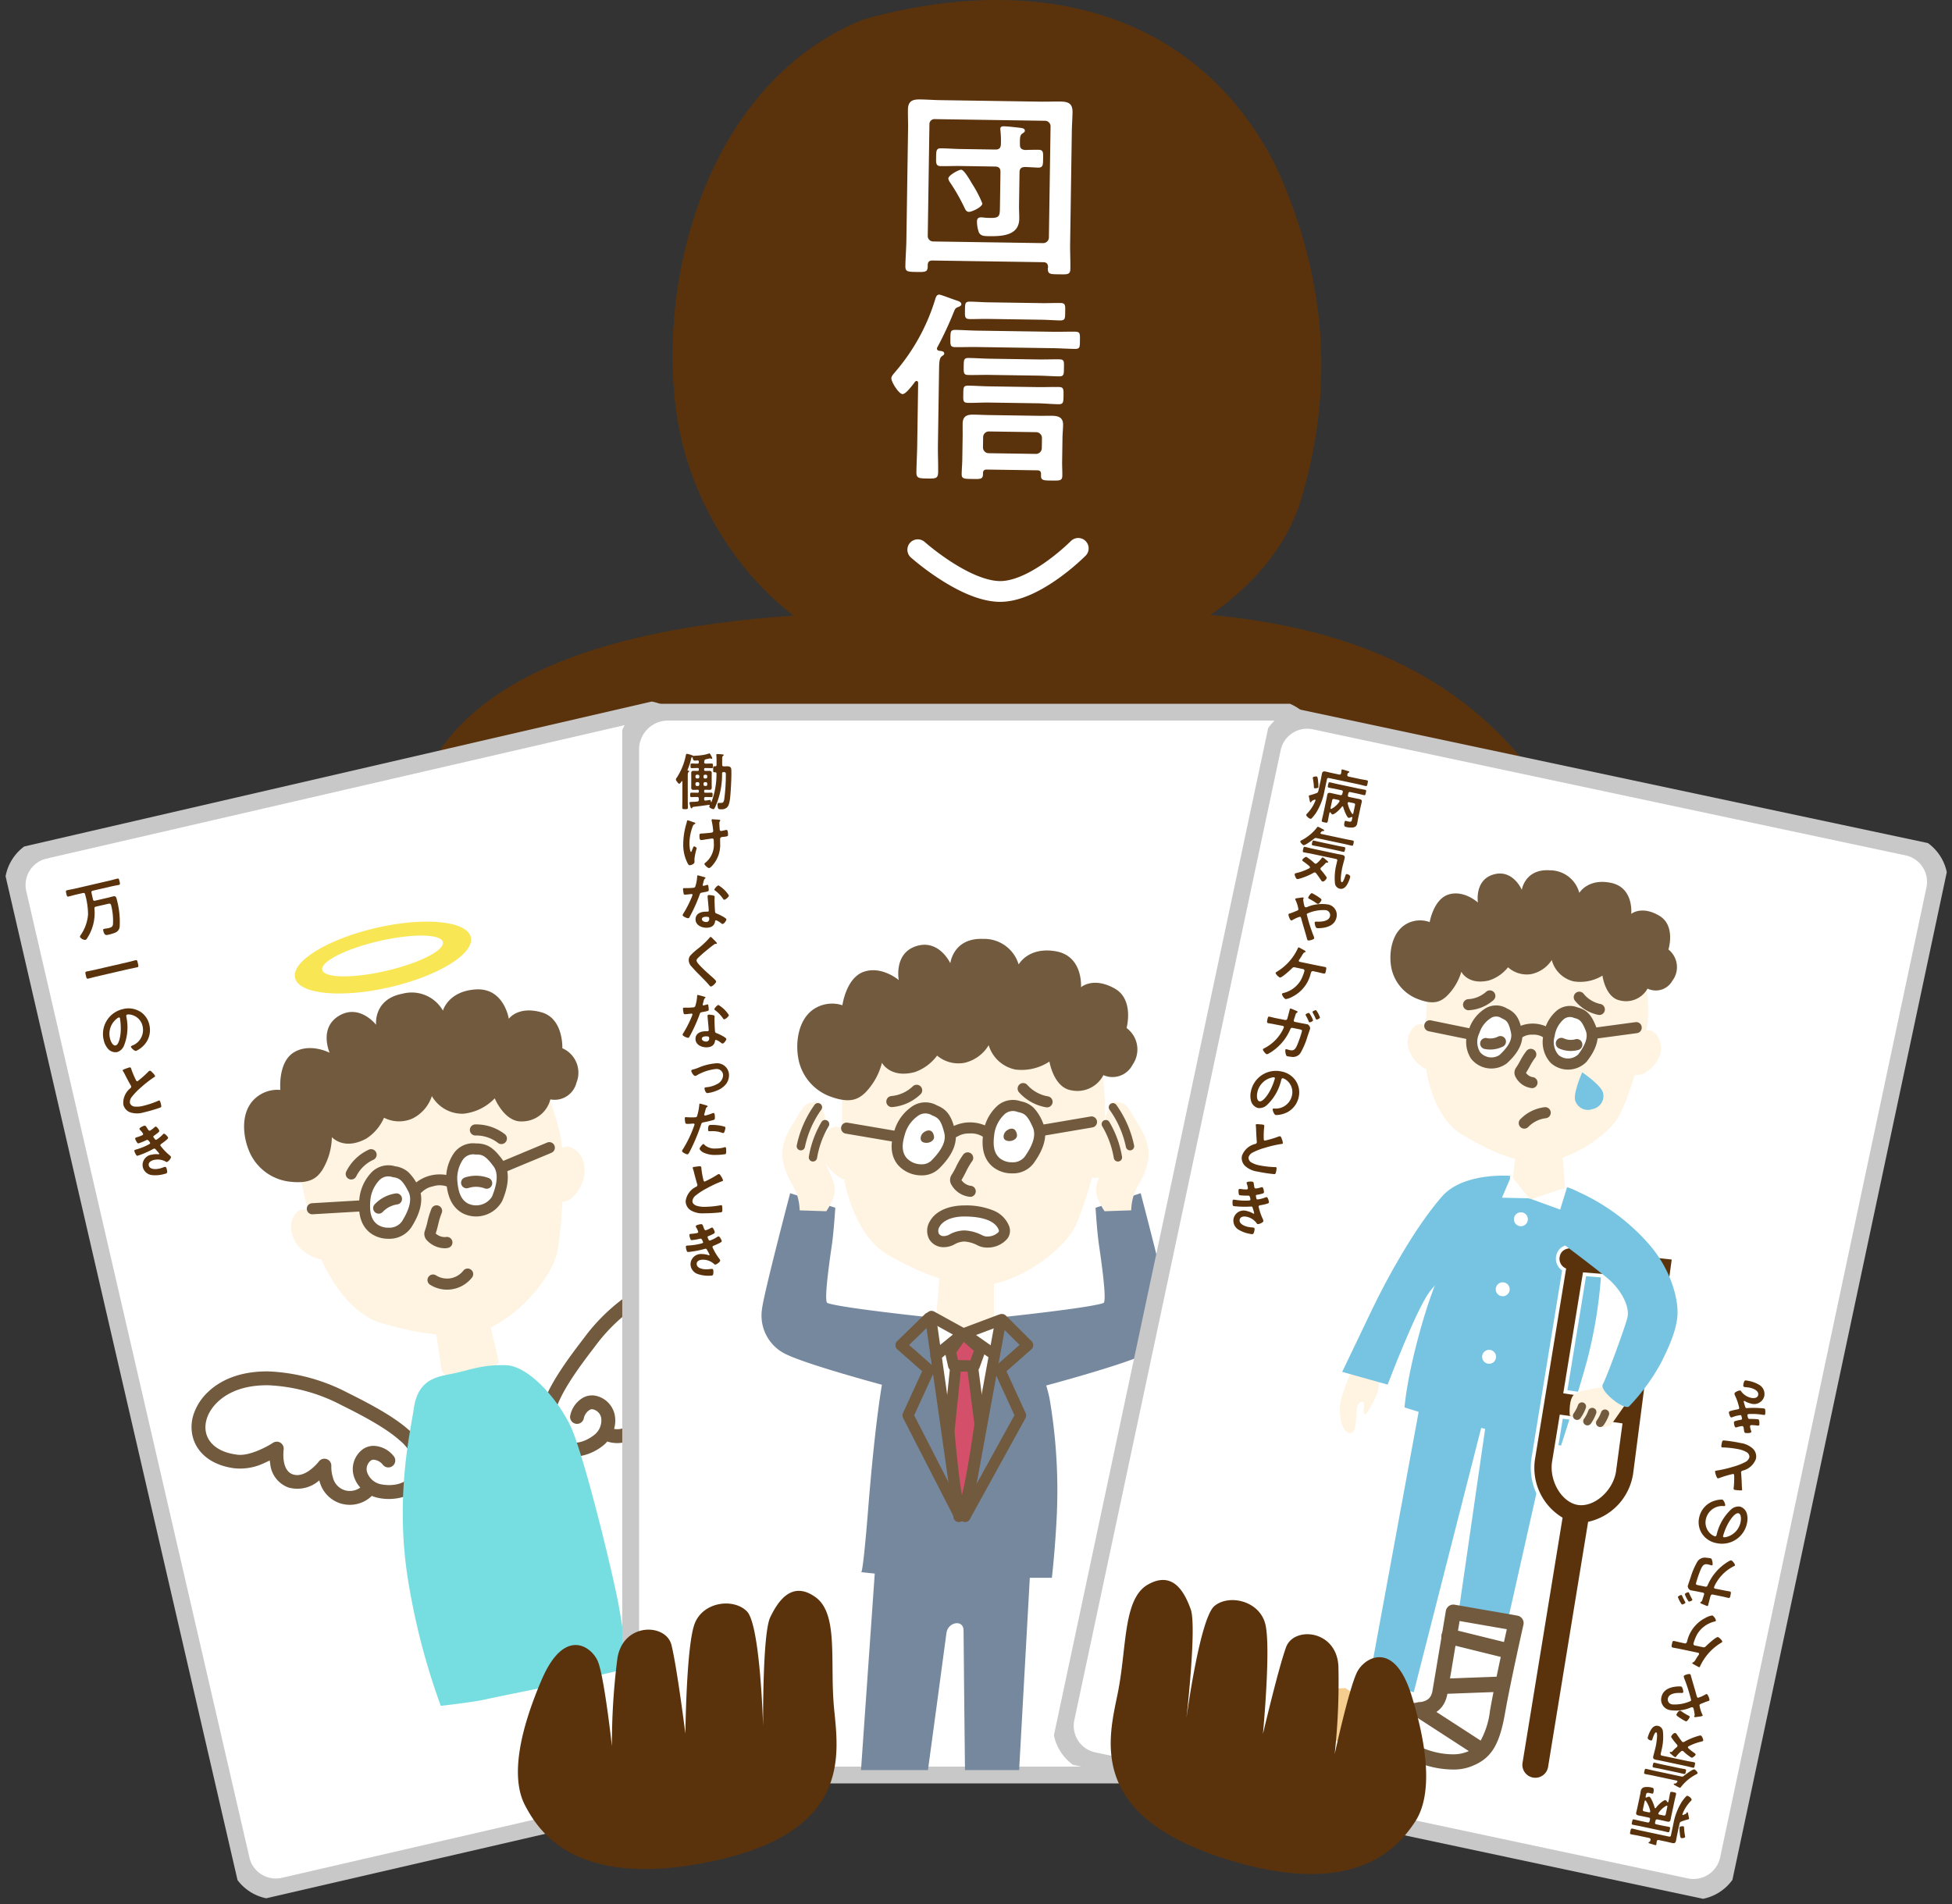 <svg xmlns="http://www.w3.org/2000/svg" xmlns:xlink="http://www.w3.org/1999/xlink" width="361.248" height="352.444" viewBox="0 0 361.248 352.444"><rect x="0" y="0" width="361.248" height="352.444" fill="#333333" stroke="none"/><defs><clipPath id="a"><rect width="361.247" height="352.444" fill="none"/></clipPath><clipPath id="b"><rect width="128.42" height="199.845" transform="matrix(0.974, -0.225, 0.225, 0.974, 0, 28.888)" fill="none"/></clipPath><clipPath id="c"><rect width="128.421" height="199.845" fill="none"/></clipPath><clipPath id="d"><rect width="199.821" height="128.405" transform="matrix(0.208, -0.978, 0.978, 0.208, 0, 195.449)" fill="none"/></clipPath></defs><g transform="translate(0)"><g transform="translate(0)"><g clip-path="url(#a)"><path d="M218.1,92.27c5.5-18.441,5.611-39.238-4.882-61.845C198.572,1.943,169.2-5.318,137.133,3.57c-30.6,12.321-39.178,51.99-34,76.715,3.895,18.653,20.576,45.348,58.009,45.756,18.067,1.09,50.047-10.579,56.963-33.771" transform="translate(22.739 0)" fill="#5a330d"/><path d="M141.962,44.861c-.607-.009-.876.252-.885.859l0,.228c-.016,1.061-.471,1.053-2.064,1.03-1.632-.026-2.087-.032-2.07-1.093.023-1.592.162-3.185.185-4.778l.312-20.635c.018-1.176-.042-2.354-.024-3.53.024-1.593.827-1.922,2.268-1.9,1.252.02,2.5.114,3.716.132l18.55.279c1.213.02,2.467-.038,3.68-.018,1.441.021,2.27.336,2.246,1.967-.018,1.176-.111,2.352-.13,3.527l-.311,20.711c-.024,1.593.065,3.152.042,4.744-.017,1.1-.509,1.055-2.1,1.03-1.631-.024-2.087.006-2.07-1.094,0-.076.04-.19.042-.264-.029-.607-.291-.876-.9-.886Zm21.85-24.827a1.031,1.031,0,0,0-1.047-1.04l-20.332-.306a.938.938,0,0,0-1.04,1.008l-.31,20.56a1.007,1.007,0,0,0,1.008,1.078l20.332.306a1.061,1.061,0,0,0,1.078-1.046Zm-5.836,14.559c-.013.871.05,1.707.037,2.579-.046,3.148-3.349,3.213-5.7,3.179-.757-.012-1.441-.023-1.772-.711a6.081,6.081,0,0,1-.349-2.018c.007-.493.239-.755.73-.748a3.827,3.827,0,0,1,.646.048,9.829,9.829,0,0,0,1.1.055c1.821.027,1.752-.429,1.779-2.287l.093-6.184c.011-.722-.288-1.029-1.008-1.04l-6.448-.1c-1.176-.017-2.391.042-3.606.023-.91-.015-.864-.582-.847-1.682.018-1.175.026-1.63.936-1.616,1.214.017,2.388.111,3.564.128l6.448.1c.721.012,1.029-.288,1.04-1.046a16.62,16.62,0,0,0-.078-2.391c0-.152-.033-.267-.032-.382.006-.417.311-.487.652-.481.8.011,2.161.184,2.994.27.3.043.909.092.9.547,0,.226-.195.336-.463.522-.46.3-.469.866-.449,2.082-.01.644.328.915,1.009.963.646-.028,1.86-.048,2.429-.04.91.015.865.505.849,1.643-.017,1.1.012,1.67-.9,1.657-.417-.006-1.9-.105-2.464-.114-.722.027-.992.328-1,1.011ZM148.7,35.856c-.455-.007-.639-.389-.823-.77a35.231,35.231,0,0,0-2.661-4.67,1.806,1.806,0,0,1-.33-.726c.01-.607,1.921-1.641,2.376-1.635.569.01,1.715,2.074,2.012,2.573A21.666,21.666,0,0,1,151.19,34.3c-.011.683-1.959,1.564-2.49,1.555" transform="translate(30.612 3.362)" fill="#fff"/><path d="M139.78,60.94c0-.19-.071-.379-.3-.383s-.385.3-.5.447c-.541.713-1.547,1.987-2.078,1.98-.722-.011-2.091-2.27-2.081-2.916.007-.416.392-.789.662-1.128a37.2,37.2,0,0,0,7.491-13.62c.12-.378.278-.756.733-.749.266,0,2.83.991,3.283,1.112.34.119.793.277.787.695,0,.226-.347.411-.577.483-.571.219-.573.333-.887,1.088a64.57,64.57,0,0,1-2.981,6.367.539.539,0,0,0-.078.228c0,.266.182.382.411.422.3.043.947.051.94.508,0,.266-.193.3-.462.524-.422.3-.472,1.094-.491,2.308l-.213,14.111c-.024,1.669.065,3.34.039,5.008-.017,1.176-.4,1.209-2.03,1.184-1.593-.024-2.01-.069-1.992-1.208.026-1.666.127-3.335.152-5.042Zm10.914-6.665c-1.367-.021-2.694.035-4.061.016-.91-.015-.905-.356-.886-1.609s.023-1.594.934-1.58c1.367.021,2.693.117,4.058.138l14.035.21c1.326.021,2.694-.035,4.06-.015.948.013.9.394.886,1.608s.015,1.594-.934,1.58c-1.365-.02-2.731-.117-4.058-.137Zm11.824,23.512c.007-.492-.218-.685-.672-.693l-9.37-.141c-.455-.007-.686.18-.694.67.021,1.14-.4,1.1-1.989,1.071-1.44-.022-1.972.009-1.959-.9s.1-1.819.116-2.73l.065-4.248c.012-.8-.013-1.556,0-2.353.022-1.4.786-1.7,2.036-1.676.91.013,1.821.064,2.731.078l9.066.136c.91.015,1.821-.009,2.731,0,1.215.018,2.043.334,2.024,1.7-.012.8-.1,1.593-.111,2.39l-.065,4.286c-.015.91.048,1.822.033,2.731s-.467.905-2.024.881c-1.328-.02-1.936.01-1.921-.9Zm-9.589-13.235c-1.291-.018-2.62.076-3.909.056-.948-.013-.905-.394-.887-1.608s-.013-1.593.936-1.578c1.288.018,2.615.115,3.906.133l8.876.135c1.291.018,2.618-.037,3.946-.016.912.013.905.392.886,1.605s-.023,1.594-.935,1.581c-1.328-.02-2.653-.155-3.942-.174Zm.115-5.119c-1.328-.021-2.618.037-3.947.016-.91-.013-.9-.356-.886-1.608.018-1.214.023-1.555.934-1.542,1.329.021,2.617.116,3.945.137l8.877.133c1.288.02,2.617-.037,3.907-.018.948.015.905.355.888,1.57s.012,1.594-.936,1.581c-1.29-.02-2.616-.116-3.906-.136Zm-.3-10.363c-1.137-.017-2.277.042-3.415.026-.948-.015-.9-.432-.886-1.609.017-1.214-.015-1.631.935-1.616,1.138.017,2.275.111,3.412.127l9.9.149c1.139.017,2.278-.042,3.416-.024.948.015.905.429.886,1.644-.018,1.177.015,1.594-.935,1.581-1.138-.017-2.275-.111-3.414-.128Zm8.844,24.986a1.086,1.086,0,0,0,1.078-1.045l.028-1.9a1.086,1.086,0,0,0-1.045-1.079l-8.763-.132a1.062,1.062,0,0,0-1.079,1.046l-.029,1.9a1.064,1.064,0,0,0,1.047,1.079Z" transform="translate(30.138 9.963)" fill="#fff"/><path d="M169.1,92.651c-27.889-.321-86.479-.76-101.434,29.83s-17.393,63.765-17.393,63.765l245.652-1.92s-2.777-29.648-20.344-57.369C249.54,85.863,196.99,92.973,169.1,92.651" transform="translate(11.238 20.648)" fill="#5a330d"/></g></g><g transform="translate(0 128.832)"><g transform="translate(0 0)" clip-path="url(#b)"><path d="M7.671,133l109.294-25.233a6.939,6.939,0,0,1,8.321,5.2l41.3,178.885a6.937,6.937,0,0,1-5.2,8.32L52.092,325.407a6.936,6.936,0,0,1-8.319-5.2L2.474,141.32A6.935,6.935,0,0,1,7.671,133" transform="translate(0.513 -104.782)" fill="#fff"/><path d="M118.955,106.089a8.864,8.864,0,0,1,8.628,6.869l41.3,178.886a8.86,8.86,0,0,1-6.64,10.626L52.948,327.7a8.858,8.858,0,0,1-10.625-6.64L1.023,142.175A8.857,8.857,0,0,1,7.662,131.55l109.294-25.233A8.907,8.907,0,0,1,118.955,106.089Zm-68.006,218a5.05,5.05,0,0,0,1.134-.13l109.294-25.233a5.014,5.014,0,0,0,3.758-6.014l-41.3-178.886a4.96,4.96,0,0,0-1.785-2.814,5,5,0,0,0-4.23-.945L8.527,135.3a5.012,5.012,0,0,0-3.757,6.012L46.07,320.2a4.956,4.956,0,0,0,1.784,2.813A5.034,5.034,0,0,0,50.949,324.086Z" transform="translate(0.09 -105.204)" fill="#c8c8c8"/><path d="M14.979,136.776a.27.27,0,0,0,.285.252.29.29,0,0,0,.086-.02l2.431-.562c.312-.072.609-.164.91-.234.524-.121.6.177.7.6a15.73,15.73,0,0,1,.522,5.056,1.3,1.3,0,0,1-.783,1.039,7.57,7.57,0,0,1-1.3.4c-.379.088-.734.182-.942-.722-.039-.168-.061-.314.139-.361s.536-.076.8-.137c.436-.1.766-.19.848-.679a11.579,11.579,0,0,0-.335-3.54c-.082-.357-.279-.346-.548-.284l-2.265.522c-.212.049-.3.139-.279.37a8.53,8.53,0,0,1-1.323,5.439c-.077.124-.2.316-.352.351a1.223,1.223,0,0,1-1.006-.543c-.027-.12.089-.279.149-.374a7.819,7.819,0,0,0,1.348-3.777,13.935,13.935,0,0,0-.548-3.75c-.049-.213-.157-.269-.385-.24l-1.272.294c-.47.109-.93.251-1.4.358-.28.065-.314-.081-.411-.5-.106-.461-.137-.6.153-.663.469-.108.945-.181,1.4-.288l6.479-1.5c.469-.109.929-.251,1.4-.36.29-.066.311.082.415.532.1.425.144.568-.146.634-.47.1-.946.177-1.414.285l-3.394.784c-.213.049-.27.157-.243.372Z" transform="translate(2.23 -99.12)" fill="#5a330d"/><path d="M14.934,148.294c-.5.116-1,.265-1.488.378-.316.069-.334-.11-.445-.591s-.173-.652.138-.724c.492-.113,1-.2,1.506-.312l6.064-1.4c.5-.116.995-.265,1.485-.378.313-.072.332.11.442.59s.173.65-.138.721c-.5.116-1,.2-1.5.312Z" transform="translate(2.886 -96.362)" fill="#5a330d"/><path d="M22.4,153.111a3.867,3.867,0,0,1,1.759,2.481,4.114,4.114,0,0,1-1.337,4.105,4.471,4.471,0,0,1-1.112.727c-.289.066-.907-.519-.963-.763-.026-.111.136-.174.241-.22a3.079,3.079,0,0,0,1.939-3.5,2.774,2.774,0,0,0-2.4-2.251,1.974,1.974,0,0,0-.442,0c-.257.059-.2.3-.168.5a9.165,9.165,0,0,1-.449,5.259,2.046,2.046,0,0,1-1.272,1.2,1.847,1.847,0,0,1-1.766-.708,3.59,3.59,0,0,1-.712-1.5,4.717,4.717,0,0,1,3.423-5.724l.122-.029a4.076,4.076,0,0,1,3.138.439m-4.257,1.326a3.547,3.547,0,0,0-1.266,3.672c.094.412.48,1.416,1.05,1.285s.887-1.544.938-2.755a11.69,11.69,0,0,0-.144-2.255.179.179,0,0,0-.225-.159,1.24,1.24,0,0,0-.351.207" transform="translate(3.48 -94.734)" fill="#5a330d"/><path d="M19.237,161.674a4.609,4.609,0,0,1,.522-.179c.312-.072.328.1.41.351a15.749,15.749,0,0,0,.806,1.916c.067.137.144.318.334.274a18.506,18.506,0,0,0,1.992-1.762.723.723,0,0,1,.264-.179c.146-.034.412.257.505.352a2.31,2.31,0,0,1,.481.607c.026.111-.086.173-.17.228a20.923,20.923,0,0,0-2.458,1.919,11.591,11.591,0,0,0-1.706,1.775,1.443,1.443,0,0,0-.313,1.129,1,1,0,0,0,.92.633,4.6,4.6,0,0,0,1.529-.142,17.3,17.3,0,0,0,2.845-.962.311.311,0,0,1,.1-.034c.155-.036.273.418.327.651l.032.136c.066.289.083.415-.131.524a27.974,27.974,0,0,1-3.026.886,4.289,4.289,0,0,1-2.4.05,2.017,2.017,0,0,1-1.423-1.478,3.462,3.462,0,0,1,1.326-3.055.355.355,0,0,0,.124-.334.4.4,0,0,0-.091-.19c-.226-.371-.812-1.48-1.029-1.912a7.25,7.25,0,0,0-.383-.688.6.6,0,0,1-.062-.126c-.039-.169.328-.253.672-.39" transform="translate(4.15 -92.735)" fill="#5a330d"/><path d="M22.727,170.814c.148.236.269.454.492.4a3.9,3.9,0,0,0,.772-.575.978.978,0,0,1,.252-.177c.2-.047.648.566.693.756.031.135-.088.232-.176.323a7.818,7.818,0,0,1-.718.552c-.1.071-.239.138-.2.283a.427.427,0,0,0,.094.154c.191.284.306.411.44.381a5.741,5.741,0,0,0,1.178-.953.66.66,0,0,1,.24-.181c.19-.044.728.559.767.727s-.182.324-.378.5c-.257.213-.532.417-.8.608-.122.087-.288.184-.243.372a10.311,10.311,0,0,0,1.576,1.681c.117.1.345.273.377.415.06.257-.489.877-.735.934a.235.235,0,0,1-.2-.048,3.053,3.053,0,0,0-2.235-.318c-.469.108-1.063.432-.93,1.013.186.8,1.364.719,1.966.581a4.769,4.769,0,0,0,.668-.214,2.835,2.835,0,0,1,.319-.1c.223-.051.311.127.385.45.159.693.054.741-.471.863a5.982,5.982,0,0,1-2.218.207,1.956,1.956,0,0,1-1.755-1.487,1.93,1.93,0,0,1,1.5-2.278c.065-.013.132-.023.2-.031a3.505,3.505,0,0,1,1.146-.065.366.366,0,0,0,.121,0,.1.1,0,0,0,.077-.124,8.521,8.521,0,0,0-.613-.716c-.1-.12-.195-.236-.363-.2a.371.371,0,0,0-.148.067,17.829,17.829,0,0,1-2.84,1.238c-.19.044-.264-.055-.354-.21a2.908,2.908,0,0,1-.29-.645c-.049-.213.157-.236.44-.325a11.828,11.828,0,0,0,2.283-.931c.1-.06.225-.147.2-.269-.006-.023-.35-.6-.574-.549-.056.013-.256.117-.33.147a10.91,10.91,0,0,1-1.219.488c-.144.033-.2-.023-.288-.133a2.738,2.738,0,0,1-.355-.672c-.055-.239.239-.29.392-.341a7.151,7.151,0,0,0,.832-.31c.141-.056.273-.144.231-.324a3.134,3.134,0,0,0-.47-.607.863.863,0,0,1-.2-.248c-.055-.239.689-.571.88-.615.268-.061.33.113.585.5" transform="translate(4.541 -90.763)" fill="#5a330d"/><path d="M125.908,259.768a.27.27,0,0,0-.285-.252.293.293,0,0,0-.086.02l-2.43.562c-.312.072-.609.164-.91.234-.524.121-.6-.179-.7-.6a15.734,15.734,0,0,1-.521-5.057,1.3,1.3,0,0,1,.782-1.039,7.574,7.574,0,0,1,1.306-.4c.379-.088.734-.182.942.722.039.168.061.314-.139.361s-.535.077-.8.138c-.434.1-.766.19-.848.678a11.621,11.621,0,0,0,.335,3.541c.083.357.28.346.548.284l2.265-.522c.213-.049.3-.139.279-.369a8.532,8.532,0,0,1,1.321-5.44c.077-.124.2-.316.352-.351a1.223,1.223,0,0,1,1.006.543c.027.12-.089.279-.149.374a7.819,7.819,0,0,0-1.348,3.777,13.935,13.935,0,0,0,.548,3.75c.049.213.157.269.385.24l1.274-.294c.469-.108.929-.251,1.4-.359.28-.065.314.081.412.505.105.456.137.6-.153.663-.469.108-.945.181-1.4.286l-6.48,1.5c-.467.108-.929.251-1.4.36-.291.06-.312-.088-.416-.534-.1-.425-.143-.568.147-.634.469-.109.945-.182,1.413-.29l3.389-.783c.213-.049.27-.157.243-.372Z" transform="translate(27.03 -72.439)" fill="#5a330d"/><path d="M125.924,246.8c.5-.116,1-.266,1.488-.378.311-.072.33.111.442.591s.171.648-.139.719c-.491.114-1,.2-1.5.312l-6.063,1.4c-.5.116-.995.266-1.485.378-.317.073-.335-.105-.445-.585s-.174-.653.137-.726c.5-.115,1-.2,1.506-.312Z" transform="translate(26.407 -73.749)" fill="#5a330d"/><path d="M118.253,242.847a3.869,3.869,0,0,1-1.761-2.487,4.112,4.112,0,0,1,1.343-4.1,4.425,4.425,0,0,1,1.111-.726c.29-.067.908.518.964.762.026.111-.136.174-.242.22a3.082,3.082,0,0,0-1.941,3.5,2.778,2.778,0,0,0,2.4,2.253,2.019,2.019,0,0,0,.447,0c.256-.06.2-.3.166-.5a9.17,9.17,0,0,1,.45-5.258,2.046,2.046,0,0,1,1.274-1.2,1.845,1.845,0,0,1,1.762.708,3.6,3.6,0,0,1,.711,1.5,4.716,4.716,0,0,1-3.422,5.724l-.124.029a4.07,4.07,0,0,1-3.143-.433m4.263-1.324a3.543,3.543,0,0,0,1.265-3.68c-.1-.412-.48-1.416-1.05-1.285s-.888,1.544-.94,2.754a11.708,11.708,0,0,0,.144,2.256.181.181,0,0,0,.2.163.219.219,0,0,0,.028,0,1.3,1.3,0,0,0,.351-.207" transform="translate(26.015 -76.234)" fill="#5a330d"/><path d="M121.128,234.352a4.615,4.615,0,0,1-.522.179c-.312.072-.328-.1-.41-.351a15.745,15.745,0,0,0-.806-1.916c-.067-.137-.144-.319-.334-.275a18.5,18.5,0,0,0-1.989,1.762.741.741,0,0,1-.264.18c-.146.033-.412-.258-.505-.354a2.3,2.3,0,0,1-.48-.606c-.026-.113.086-.174.17-.229a20.917,20.917,0,0,0,2.458-1.918,11.757,11.757,0,0,0,1.706-1.774,1.446,1.446,0,0,0,.313-1.131,1,1,0,0,0-.92-.633,4.6,4.6,0,0,0-1.529.137,17.533,17.533,0,0,0-2.845.962.31.31,0,0,1-.1.034c-.155.037-.277-.417-.33-.651l-.032-.135c-.066-.289-.078-.411.131-.524a27.677,27.677,0,0,1,3.025-.885,4.279,4.279,0,0,1,2.4-.051,2.014,2.014,0,0,1,1.423,1.48,3.464,3.464,0,0,1-1.325,3.058.355.355,0,0,0-.124.334.4.4,0,0,0,.091.19c.226.371.812,1.48,1.029,1.912a7.245,7.245,0,0,0,.383.688.6.6,0,0,1,.062.126c.039.169-.328.253-.672.39" transform="translate(25.633 -78.305)" fill="#5a330d"/><path d="M117.573,225.33c-.148-.236-.269-.454-.492-.4a3.91,3.91,0,0,0-.772.578,1.022,1.022,0,0,1-.252.175c-.2.047-.648-.566-.693-.756-.031-.135.088-.232.176-.323a7.827,7.827,0,0,1,.718-.552c.1-.071.239-.138.2-.283a.411.411,0,0,0-.094-.154c-.191-.284-.306-.411-.44-.38a5.726,5.726,0,0,0-1.182.954.673.673,0,0,1-.24.181c-.187.046-.726-.558-.763-.724s.182-.324.378-.5c.256-.213.531-.417.8-.608.121-.087.286-.182.243-.372a10.3,10.3,0,0,0-1.575-1.681c-.117-.1-.345-.273-.378-.415-.059-.257.489-.877.737-.934a.236.236,0,0,1,.2.048,3.057,3.057,0,0,0,2.234.318c.469-.108,1.064-.433.931-1.013-.186-.8-1.364-.719-1.966-.581a4.875,4.875,0,0,0-.668.213,2.745,2.745,0,0,1-.319.1c-.224.049-.311-.13-.385-.451-.16-.694-.055-.741.47-.863a6.007,6.007,0,0,1,2.218-.207,1.958,1.958,0,0,1,1.755,1.487,1.931,1.931,0,0,1-1.5,2.277,1.793,1.793,0,0,1-.2.029,3.472,3.472,0,0,1-1.146.066.381.381,0,0,0-.117.007.1.1,0,0,0-.077.124,8.551,8.551,0,0,0,.613.717c.1.119.195.236.363.2a.39.39,0,0,0,.148-.069,17.943,17.943,0,0,1,2.836-1.247c.19-.044.264.055.355.21a2.945,2.945,0,0,1,.29.65c.049.213-.157.236-.44.325a11.841,11.841,0,0,0-2.289.927c-.1.06-.225.147-.2.269,0,.022.349.6.574.549.055-.013.255-.117.33-.147a10.722,10.722,0,0,1,1.225-.494c.144-.033.206.023.289.133a2.8,2.8,0,0,1,.355.672c.055.239-.24.29-.393.341a7.016,7.016,0,0,0-.832.311c-.141.056-.272.144-.23.323a3.139,3.139,0,0,0,.469.607.88.88,0,0,1,.2.259c.055.239-.69.571-.88.615-.269.061-.332-.113-.585-.5" transform="translate(25.306 -80.397)" fill="#5a330d"/><path d="M61.474,229.072a4.577,4.577,0,0,1-4.565,1.439c-3.888-1.024-3.591-5.835-3.591-5.835s-2.934,3.942-6.234,2.834-2.577-5.988-2.577-5.988-4.506,2.963-7.719,2.36c-7.383-.982-8.693-7.573-4.1-11.933,5.021-4.766,14.53-4.5,24.3.349,9.027,4.487,16.129,8.779,13.687,14.33-1.165,2.649-4.483,3.31-7.176,2.752-2.951-.611-4.988-4.1-2.589-6.47,1.192-1.175,3.219-.492,4.243.825" transform="translate(6.71 -82.22)" fill="#fff"/><path d="M58.313,232.214a5.91,5.91,0,0,1-1.433-.177l-.016,0a5.806,5.806,0,0,1-4.152-4.162q-.029-.093-.055-.184a6.1,6.1,0,0,1-5.7,1.321,5.178,5.178,0,0,1-3.381-4.41c-.035-.205-.062-.408-.082-.6-.265.13-.549.263-.848.393a10.276,10.276,0,0,1-5.778,1.045c-3.827-.518-6.563-2.49-7.51-5.414a7.4,7.4,0,0,1,.028-4.519,9.991,9.991,0,0,1,2.706-4.2c2.7-2.56,6.6-3.868,11.274-3.783a34.69,34.69,0,0,1,14.475,3.913c4.272,2.123,8.612,4.435,11.43,6.959a10.615,10.615,0,0,1,3.05,4.124,6.354,6.354,0,0,1-.19,4.911,5.992,5.992,0,0,1-3.792,3.281,9.564,9.564,0,0,1-4.818.209,5.872,5.872,0,0,1-1.139-.361A5.822,5.822,0,0,1,58.313,232.214Zm-.8-2.662a3.28,3.28,0,0,0,2.734-.535,5.492,5.492,0,0,1-1.192-2.095,4.553,4.553,0,0,1,1.241-4.642,3.433,3.433,0,0,1,2.678-.966,4.991,4.991,0,0,1,3.479,1.915,1.282,1.282,0,0,1-2.024,1.574,2.428,2.428,0,0,0-1.623-.93.845.845,0,0,0-.708.232,1.985,1.985,0,0,0-.584,2.089,3.408,3.408,0,0,0,2.533,2.213c2.145.444,4.856,0,5.743-2.012a3.821,3.821,0,0,0,.132-2.989,8.3,8.3,0,0,0-2.356-3.1c-2.59-2.32-6.75-4.53-10.86-6.573a32.137,32.137,0,0,0-13.381-3.646c-3.992-.072-7.264.992-9.463,3.079-1.9,1.8-2.688,4.125-2.06,6.066s2.617,3.291,5.442,3.667l.067.011c2.219.417,5.645-1.426,6.778-2.171a1.282,1.282,0,0,1,1.972,1.259c0,.035-.519,3.833,1.717,4.585,2.352.79,4.773-2.352,4.8-2.384a1.282,1.282,0,0,1,2.308.844,6.7,6.7,0,0,0,.3,2.138A3.26,3.26,0,0,0,57.509,229.551Z" transform="translate(6.429 -82.502)" fill="#715a3e"/><path d="M88.3,218.993c.341-1.636,1.866-3.135,3.452-2.6,3.2,1.083,2.895,5.108.508,6.95-2.174,1.686-5.448,2.543-7.656.673-4.63-3.92-.13-10.9,6.02-18.88,6.654-8.639,15.083-13.047,21.685-10.963,6.039,1.905,7.754,8.4,1.547,12.521-2.626,1.95-7.974,1.263-7.974,1.263s2.787,4.065.308,6.512-6.845.186-6.845.186,2.377,4.194-.669,6.819a4.577,4.577,0,0,1-4.734.708" transform="translate(18.486 -85.541)" fill="#fff"/><path d="M87.881,226.636a5.794,5.794,0,0,1-3.825-1.361,6.357,6.357,0,0,1-2.324-4.332,10.617,10.617,0,0,1,.933-5.046c1.428-3.509,4.316-7.488,7.224-11.264a34.691,34.691,0,0,1,11.295-9.862c4.168-2.127,8.245-2.66,11.792-1.541a9.99,9.99,0,0,1,4.27,2.587,7.4,7.4,0,0,1,2,4.05c.429,3.042-1.166,6.014-4.378,8.156a10.286,10.286,0,0,1-5.652,1.593c-.326.014-.639.019-.934.019.068.186.133.379.191.579a5.182,5.182,0,0,1-1.105,5.446,6.085,6.085,0,0,1-5.7,1.315q.017.093.031.188a5.8,5.8,0,0,1-1.907,5.561l-.012.01a5.83,5.83,0,0,1-5.593,1.082,5.868,5.868,0,0,1-.865.822,9.53,9.53,0,0,1-4.421,1.924A7.373,7.373,0,0,1,87.881,226.636Zm21.3-31.411a15.175,15.175,0,0,0-6.833,1.831A32.139,32.139,0,0,0,91.92,206.2c-2.8,3.633-5.568,7.439-6.88,10.665a8.3,8.3,0,0,0-.757,3.824,3.825,3.825,0,0,0,1.43,2.63c1.181,1,3.575,1.205,6.042-.708a3.406,3.406,0,0,0,1.31-3.1,1.987,1.987,0,0,0-1.443-1.625.846.846,0,0,0-.738.1,2.42,2.42,0,0,0-1.047,1.545,1.282,1.282,0,0,1-2.51-.524,4.983,4.983,0,0,1,2.283-3.246,3.433,3.433,0,0,1,2.833-.308,4.556,4.556,0,0,1,3.152,3.632,5.49,5.49,0,0,1-.154,2.4,3.223,3.223,0,0,0,3.737-3.874,6.7,6.7,0,0,0-.668-2.058,1.281,1.281,0,0,1,1.707-1.766c.033.017,3.575,1.8,5.354.04a2.858,2.858,0,0,0,.446-2.9,7.944,7.944,0,0,0-.911-1.973,1.282,1.282,0,0,1,1.221-2c1.347.171,5.241.321,7.046-1.02l.055-.039c2.374-1.576,3.571-3.646,3.284-5.68s-2.012-3.763-4.508-4.55A10,10,0,0,0,109.182,195.225Z" transform="translate(18.204 -85.823)" fill="#715a3e"/><path d="M45.221,181.908s2.567,12.752,4.229,16.685,5.7,10.064,10.93,11.608,14.363,3.75,20.429.779,11.268-9.667,12.186-13.8,1.641-17.258.525-22.1-4.257-13.54-9.2-17.108-20.406-3.924-26.294-.208-12.672,18.226-12.806,24.143" transform="translate(10.109 -94.153)" fill="#fff3e1"/><path d="M83.707,175.452s1.489-2.895,3.6-1.681,2.185,3.223,2.157,4.8a7.628,7.628,0,0,1-2.651,4.67,3.814,3.814,0,0,1-2.727.37Z" transform="translate(18.712 -90.053)" fill="#fff3e1"/><path d="M48.709,183.819s-2.607-1.949-3.967.066-.555,3.857.162,5.26a7.627,7.627,0,0,0,4.429,3.036,3.816,3.816,0,0,0,2.612-.865Z" transform="translate(9.837 -87.93)" fill="#fff3e1"/><path d="M65.8,200.848l1.228,8.425s2.284,3.294,5.539,2.237a9.794,9.794,0,0,0,5.015-3.91l-2.009-8.7s-3.2.126-6.075.485-3.7,1.466-3.7,1.466" transform="translate(14.708 -84.37)" fill="#fff3e1"/><path d="M57.238,178.055a7.253,7.253,0,0,0-2.06,4.673c-.115,1.677-.032,3.775,1.652,5.091s4.883,1.162,6.092-.77c1.008-1.615,2.413-4.276,1.248-6.557s-1.95-2.95-3.6-3.206a3.341,3.341,0,0,0-3.328.768" transform="translate(12.327 -89.237)" fill="#fff"/><path d="M59.775,176.328h0a4.358,4.358,0,0,1,1.251.183,4.587,4.587,0,0,1,2.429,1.075,8.694,8.694,0,0,1,1.853,2.665c1.544,3.024-.59,6.443-1.291,7.566a4.883,4.883,0,0,1-4.239,2.11,5.528,5.528,0,0,1-3.355-1.076c-2.084-1.63-2.165-4.183-2.044-5.963a8.277,8.277,0,0,1,2.351-5.326l.024-.024A4.352,4.352,0,0,1,59.775,176.328Zm0,11.549a2.867,2.867,0,0,0,2.5-1.146c1.494-2.393,1.888-4.208,1.2-5.547-1.118-2.191-1.7-2.481-2.846-2.659a1.028,1.028,0,0,1-.156-.037,2.311,2.311,0,0,0-.705-.11h0a2.31,2.31,0,0,0-1.591.632,6.227,6.227,0,0,0-1.757,4v.013c-.1,1.515-.035,3.2,1.26,4.213A3.45,3.45,0,0,0,59.778,187.877Z" transform="translate(12.101 -89.462)" fill="#715a3e"/><path d="M69.6,175.148a7.247,7.247,0,0,0-1.236,4.95c.168,1.675.609,3.731,2.494,4.739s5.007.321,5.866-1.789c.723-1.761,1.659-4.624.125-6.674s-2.426-2.574-4.1-2.547a3.345,3.345,0,0,0-3.151,1.321" transform="translate(15.273 -89.982)" fill="#fff"/><path d="M72.517,172.994h0a4.379,4.379,0,0,1,.524.032H73.1c2.186,0,3.331,1,4.8,2.96,2.038,2.723.506,6.453,0,7.678a5.508,5.508,0,0,1-7.3,2.3c-2.341-1.252-2.85-3.755-3.029-5.532a8.271,8.271,0,0,1,1.411-5.644l.02-.028A4.388,4.388,0,0,1,72.517,172.994Zm.464,2.083a1.023,1.023,0,0,1-.143-.01,2.316,2.316,0,0,0-2.175.9,6.221,6.221,0,0,0-1.051,4.235l0,.016c.214,2.14.8,3.317,1.957,3.937A3.49,3.49,0,0,0,76,182.888c1.073-2.613,1.156-4.468.253-5.673-1.448-1.935-2.074-2.137-3.158-2.137Z" transform="translate(15.047 -90.207)" fill="#715a3e"/><path d="M63.451,181.278a1.026,1.026,0,0,1-.715-1.761,7.1,7.1,0,0,1,6.5-1.581,1.026,1.026,0,1,1-.593,1.964,4.061,4.061,0,0,0-2.411.017,1.022,1.022,0,0,1-.1.026,4,4,0,0,0-1.967,1.046A1.022,1.022,0,0,1,63.451,181.278Z" transform="translate(13.908 -89.161)" fill="#715a3e"/><path d="M53.353,179.5a1.026,1.026,0,0,1-.919-1.48,8.679,8.679,0,0,1,4.137-4.025,1.026,1.026,0,1,1,.858,1.863,6.621,6.621,0,0,0-3.156,3.071A1.026,1.026,0,0,1,53.353,179.5Z" transform="translate(11.651 -90.006)" fill="#715a3e"/><path d="M57.506,184.333a1.026,1.026,0,0,1-.745-1.73,6.662,6.662,0,0,1,3.934-2.019,1.026,1.026,0,0,1,.276,2.032,4.6,4.6,0,0,0-2.719,1.395A1.023,1.023,0,0,1,57.506,184.333Z" transform="translate(12.579 -88.513)" fill="#715a3e"/><path d="M74.522,180.316a1.023,1.023,0,0,1-.361-.066,4.6,4.6,0,0,0-3.055-.062,1.026,1.026,0,0,1-.643-1.948,6.662,6.662,0,0,1,4.421.09,1.026,1.026,0,0,1-.361,1.986Z" transform="translate(15.547 -89.109)" fill="#715a3e"/><path d="M68.315,195.849a5.862,5.862,0,0,1-3.142-.913,1.026,1.026,0,1,1,1.1-1.733,3.822,3.822,0,0,0,5.033-.842,1.026,1.026,0,1,1,1.6,1.282A5.868,5.868,0,0,1,68.315,195.849Z" transform="translate(14.416 -85.964)" fill="#715a3e"/><path d="M76.945,173.785a1.021,1.021,0,0,1-.626-.214,6.632,6.632,0,0,0-4.184-1.377,1.026,1.026,0,0,1-.045-2.051,8.7,8.7,0,0,1,5.482,1.8,1.026,1.026,0,0,1-.627,1.838Z" transform="translate(15.844 -90.845)" fill="#715a3e"/><path d="M67.961,190.338a4.612,4.612,0,0,1-3.271-1.484,1.709,1.709,0,0,1-.349-1.808,13.635,13.635,0,0,0,.441-1.541,15.1,15.1,0,0,1,.794-2.558,1.026,1.026,0,0,1,1.849.888,14.455,14.455,0,0,0-.655,2.172c-.158.626-.3,1.182-.449,1.6a2.534,2.534,0,0,0,1.848.656,1.026,1.026,0,1,1,.461,2A2.981,2.981,0,0,1,67.961,190.338Z" transform="translate(14.308 -88.113)" fill="#715a3e"/><path d="M71.675,169.413a7.1,7.1,0,0,1-3.592,4.169,6.119,6.119,0,0,1-5.271-.149,8.732,8.732,0,0,1-3.282,3.87c-4.185,2.257-6.364-.278-6.364-.278a12.257,12.257,0,0,1-1.779,6.1c-1.007,1.506-2.347,2.67-6.425,2.091a9.281,9.281,0,0,1-7.007-5.365c-1.254-2.821-1.669-6.9.481-9.447a6.125,6.125,0,0,1,5.2-2.112s-.5-5.123,2.494-6.952,6.619.065,6.619.065S50.7,156.8,54.51,154.551s6.841,1.685,6.841,1.685-.565-4.727,4.89-5.759a6.652,6.652,0,0,1,7.478,3.132s.981-3.643,6.152-3.925,6.037,5.437,6.037,5.437,1.713-2.445,6.1-1.182c4.045,1.164,3.809,6.635,3.809,6.635a4.932,4.932,0,0,1,2.611,6.38,4.166,4.166,0,0,1-4.828,3.088,5.409,5.409,0,0,1-5.133,4.073c-3.318.252-5.16-4.273-5.16-4.273a9.372,9.372,0,0,1-5.8,2.852,6.5,6.5,0,0,1-5.844-3.282" transform="translate(8.253 -95.374)" fill="#715a3e"/><path d="M62.982,214.452c.852-5.79,4.865-5.813,7.8-6.492s5.22-1.565,9.284-1.421,9.473,6.11,11.916,11.319,7.8,27.062,8.927,33.3,1.726,11.507,1.726,11.507l-8.83,2.038c-5.3,1.224-15.094,3.122-17.448,3.667s-8.4,1.216-8.4,1.216a126.359,126.359,0,0,1-6.2-24.185c-2.222-15,.625-26.84,1.227-30.947" transform="translate(13.618 -82.665)" fill="#76dde1"/><path d="M.225,1.805A1.026,1.026,0,0,1,.165-.244L9.6-.8a1.026,1.026,0,0,1,.12,2.048L.286,1.8Z" transform="translate(57.563 94.131)" fill="#715a3e"/><path d="M.226,4.889a1.026,1.026,0,0,1-.4-1.972L8.552-.721a1.026,1.026,0,1,1,.79,1.893L.62,4.81A1.023,1.023,0,0,1,.226,4.889Z" transform="translate(92.686 83.389)" fill="#715a3e"/><path d="M77.171,142.323c.7,3.033-6.016,7.172-15,9.248s-16.838,1.3-17.538-1.735,6.016-7.172,15-9.248,16.838-1.3,17.538,1.735" transform="translate(9.966 -97.665)" fill="#f9e655"/><path d="M71.07,142.736c.352,1.525-4.362,3.915-10.526,5.338s-11.447,1.347-11.8-.184,4.362-3.915,10.526-5.338,11.449-1.341,11.8.184" transform="translate(10.892 -97.193)" fill="#fff"/></g></g><g transform="translate(115.16 130.266)"><g clip-path="url(#c)"><path d="M102.028,107.438H214.2a6.938,6.938,0,0,1,6.937,6.937V297.967A6.938,6.938,0,0,1,214.2,304.9H102.028a6.936,6.936,0,0,1-6.936-6.936V114.374a6.936,6.936,0,0,1,6.936-6.936" transform="translate(-93.903 -106.249)" fill="#fff"/><path d="M7.69-1.5H119.2a9.2,9.2,0,0,1,9.191,9.191V190.621a9.2,9.2,0,0,1-9.191,9.191H7.69a9.2,9.2,0,0,1-9.19-9.19V7.69A9.2,9.2,0,0,1,7.69-1.5ZM119.2,195.966a5.352,5.352,0,0,0,5.346-5.346V7.691A5.352,5.352,0,0,0,119.2,2.346H7.69A5.35,5.35,0,0,0,2.346,7.69V190.622a5.35,5.35,0,0,0,5.344,5.344Z" transform="translate(0.766 0.767)" fill="#c8c8c8"/><path d="M107.463,115.551c0,.229.092.321.321.321h.058c.344,0,.675-.023,1.019-.023.252,0,.229.161.229.436s.023.423-.229.423c-.344,0-.675-.023-1.019-.023h-.16a.19.19,0,0,0-.218.157.172.172,0,0,0,0,.061v.1c0,.161.069.218.218.218h.1c.206,0,.423-.012.63-.012.333,0,.458.115.458.447,0,.206-.011.4-.011.6v1.419c0,.195.011.389.011.584,0,.321-.1.47-.434.47-.218,0-.436-.023-.652-.023h-.1a.189.189,0,0,0-.218.153.193.193,0,0,0,0,.065v.115c0,.16.069.218.218.218h.148c.333,0,.653-.012.979-.012.229,0,.218.149.218.412s0,.411-.218.411c-.332,0-.652-.022-.979-.022h-.091c-.195,0-.274.08-.274.274v.149c0,.137.058.245.218.245h.034c.138-.023.722-.115.789-.115.184,0,.206.206.218.355a.041.041,0,0,0,.038.045h.009a.057.057,0,0,0,.047-.022,14.76,14.76,0,0,0,.927-5.261c0-.171-.081-.245-.252-.245h-.114c-.263,0-.252-.149-.252-.549s-.011-.562.252-.562h.114c.184,0,.262-.08.262-.251v-.938c0-.263-.01-.526-.034-.789,0-.034-.011-.08-.011-.114,0-.137.08-.171.206-.171.161,0,.814.045.979.069.08.011.173.035.173.138,0,.08-.069.114-.122.16-.137.08-.149.195-.149.56v1.044c0,.206.08.31.3.31s.458-.012.686-.012c.481,0,.7.206.71.686.047,1.156-.069,3.388-.171,4.555-.057.652-.138,1.945-.641,2.38a1.466,1.466,0,0,1-1.076.333c-.389,0-.5-.022-.573-.218a2.582,2.582,0,0,1-.092-.595c0-.184.012-.367.206-.367h.274c.527,0,.618-.035.756-.63a34.821,34.821,0,0,0,.3-4.681c0-.378-.122-.389-.447-.389-.182,0-.251.1-.251.263v.171a14.606,14.606,0,0,1-1.281,6.055c-.149.263-.2.367-.321.367-.206,0-.767-.253-.767-.47a.343.343,0,0,1,.058-.149.163.163,0,0,0,.023-.067c0-.093-.069-.122-.16-.115-.423.069-.847.122-1.271.182-.48.069-.971.115-1.468.184-.245.034-.3.057-.332.173-.023.069-.047.114-.122.114-.122,0-.149-.1-.245-.4a4.1,4.1,0,0,1-.149-.63c0-.148.149-.148.584-.171.206-.011.489-.011.847-.058.218-.022.3-.136.3-.355v-.171c0-.218-.092-.321-.321-.321h-.093c-.319,0-.652.022-.979.022-.218,0-.206-.16-.206-.423s0-.4.218-.4c.333,0,.652.012.971.012h.2c.148,0,.218-.058.218-.206v-.122c0-.149-.057-.218-.218-.218h-.122c-.206,0-.423.023-.63.023-.332,0-.445-.122-.445-.458,0-.195.011-.4.011-.6v-1.419c0-.195-.011-.39-.011-.6,0-.321.114-.447.434-.447.218,0,.436.012.641.012h.122c.148,0,.218-.058.218-.218v-.1c0-.149-.057-.218-.218-.218h-.069c-.333,0-.675.023-1.008.023-.251,0-.245-.122-.245-.423s-.011-.436.229-.436c.344,0,.686.034,1.03.023.195,0,.275-.081.275-.263v-.081a.219.219,0,0,0-.181-.251.23.23,0,0,0-.071,0,3.641,3.641,0,0,1-.5.034c-.218,0-.31-.122-.4-.526-.012-.047-.046-.114-.1-.114a.114.114,0,0,0-.08.047,1.384,1.384,0,0,0-.092.285,13.992,13.992,0,0,1-.663,2.037c-.011.012-.011.012-.011.035,0,.046.034.08.092.092.08,0,.218.022.218.136,0,.069-.069.1-.122.149-.122.092-.137.3-.137.7v4.4c0,.47.023.938.023,1.407,0,.333-.1.344-.515.344-.434,0-.526-.012-.526-.344,0-.47.023-.938.023-1.407V119.2c0-.046-.023-.092-.069-.092a.115.115,0,0,0-.08.045c-.206.332-.344.434-.436.434-.148,0-.285-.206-.526-.537a.48.48,0,0,1-.092-.245.745.745,0,0,1,.182-.367,11.709,11.709,0,0,0,1.648-4.051c.034-.148.058-.333.206-.333a4.748,4.748,0,0,1,1.111.333.188.188,0,0,0,.1.058c.264-.035.47-.047.722-.058.218-.011.458-.035.789-.08a6.574,6.574,0,0,0,1.328-.3.339.339,0,0,1,.1-.034c.092,0,.171.114.389.526a1.506,1.506,0,0,1,.16.367.123.123,0,0,1-.122.114.4.4,0,0,1-.16-.058.416.416,0,0,0-.122-.022c-.034,0-.663.137-.766.16-.218.058-.3.137-.3.378Zm-.893,2.643a.265.265,0,0,0-.255-.274h-.18a.264.264,0,0,0-.275.253v.17a.265.265,0,0,0,.256.275h.18a.263.263,0,0,0,.274-.255v-.17Zm-.434,1.1a.265.265,0,0,0-.275.256v.184a.259.259,0,0,0,.242.275.15.15,0,0,0,.033,0h.16a.259.259,0,0,0,.274-.241.161.161,0,0,0,0-.034v-.16a.264.264,0,0,0-.253-.275H106.3Zm1.636-.674a.257.257,0,0,0,.264-.247V118.2a.257.257,0,0,0-.236-.274h-.181a.264.264,0,0,0-.275.253v.17a.265.265,0,0,0,.256.275h.174Zm-.423,1.11a.259.259,0,0,0,.242.275.15.15,0,0,0,.033,0h.148a.245.245,0,0,0,.264-.224.242.242,0,0,0,0-.051v-.16a.254.254,0,0,0-.235-.274h-.182a.265.265,0,0,0-.275.256v.02Z" transform="translate(-92.31 -104.787)" fill="#5a330d"/><path d="M105.585,124.7c0,.069-.058.092-.114.122a.657.657,0,0,0-.367.412,9.323,9.323,0,0,0-.618,3.215c0,.218.081,1.545.3,1.545.092,0,.206-.4.252-.5.114-.286.195-.537.321-.537.1,0,.48.206.48.344a10.664,10.664,0,0,0-.422,2c0,.173.011.355.011.538,0,.445-.767.612-.87.612-.184,0-.251-.1-.4-.355a7.451,7.451,0,0,1-.812-3.617,13.555,13.555,0,0,1,.584-3.754,2.855,2.855,0,0,0,.081-.321c.022-.1.034-.275.171-.275.058,0,.893.3,1.019.344.229.069.389.1.389.229m3.2-.767c.058,0,.137.022.195.022.355.035.711.023,1.053.081.058.012.16.034.16.114,0,.149-.171.122-.171.56,0,.355.046.71.057,1.064.012.171.069.332.263.332.092,0,.722-.137.847-.173a1.026,1.026,0,0,1,.173-.022c.251,0,.263.7.263.893,0,.285-.122.3-.721.378-.414.045-.744.034-.744.433,0,.31.012.618.012.916a5.617,5.617,0,0,1-1.259,3.742c-.138.184-.571.7-.812.7-.206,0-.836-.549-.836-.756a.188.188,0,0,1,.092-.171,4.242,4.242,0,0,0,1.637-3.72v-.245c0-.355-.023-.584-.286-.584-.092,0-1.43.207-1.636.245a2.442,2.442,0,0,1-.4.045c-.149,0-.333-.023-.333-.744,0-.447.046-.447.549-.47.321-.022,1.488-.115,1.751-.173a.307.307,0,0,0,.245-.308,13.87,13.87,0,0,0-.285-1.877.47.47,0,0,1-.012-.137c0-.114.1-.148.206-.148" transform="translate(-92.059 -102.56)" fill="#5a330d"/><path d="M107.3,132.755c.058.022.182.058.182.137s-.08.122-.182.206a1.963,1.963,0,0,0-.206.612,3.711,3.711,0,0,0-.122.515.133.133,0,0,0,.117.148h0a5.507,5.507,0,0,0,.652-.173.455.455,0,0,1,.115-.022c.137,0,.148.206.171.344a5.417,5.417,0,0,1,.058.612c0,.252-.138.274-1.191.47-.414.069-.4.148-.538.526A29.149,29.149,0,0,1,104.5,140.2c-.069.114-.1.16-.229.16-.251,0-1.019-.333-1.019-.573a1.266,1.266,0,0,1,.206-.412,21.218,21.218,0,0,0,1.362-2.643,4.575,4.575,0,0,0,.263-.7.155.155,0,0,0-.16-.149c-.092,0-.979.115-1.236.115-.195,0-.245-.1-.285-.367-.023-.137-.081-.548-.081-.663,0-.148.081-.184.206-.184h.526a10.268,10.268,0,0,0,1.179-.058.389.389,0,0,0,.344-.182,7.007,7.007,0,0,0,.367-1.922c0-.081,0-.195.1-.195.122,0,1.076.275,1.259.333m1.648,3.411c.122.034.229.1.229.245,0,.023-.023.367-.023.612,0,.332.058,1.98.114,2.22.035.173.184.218.355.286.034.011.08.034.114.046.263.1,1.614.734,1.614,1.007,0,.184-.423.836-.711.836-.114,0-.218-.1-.3-.16a3.234,3.234,0,0,0-.915-.526c-.122,0-.171.16-.182.263-.138.836-.814,1.121-1.591,1.121-.927,0-2.014-.489-2.014-1.556s1-1.419,1.9-1.419h.3c.137,0,.245-.058.245-.195,0-.367-.173-2.026-.206-2.472,0-.057-.011-.1-.011-.161,0-.182.1-.251.274-.251a4.779,4.779,0,0,1,.812.115m-2.141,4.337c0,.355.459.537.756.537a.534.534,0,0,0,.6-.612c0-.229-.012-.355-.585-.355-.274,0-.767.069-.767.434m5-4.372c0,.275-.652.789-.856.789-.115,0-.195-.122-.251-.206a6.534,6.534,0,0,0-1.432-1.477c-.046-.034-.149-.1-.149-.182,0-.161.526-.79.767-.79a5.873,5.873,0,0,1,1.922,1.866" transform="translate(-92.079 -100.661)" fill="#5a330d"/><path d="M109.394,142.92c0,.115-.16.1-.245.1a.513.513,0,0,0-.31.137q-.429.308-.856.652c-.641.526-1.293,1.054-1.889,1.625-.218.206-.47.434-.47.652,0,.286.378.7.573.9.652.7,1.362,1.339,2.071,1.967.195.173.979.812.979,1.041,0,.274-.7.927-.979.927-.122,0-.286-.206-.355-.3-.434-.515-.915-1-1.385-1.477-.612-.618-1.247-1.236-1.807-1.9a1.741,1.741,0,0,1-.549-1.214,1.3,1.3,0,0,1,.252-.789,11.094,11.094,0,0,1,1.476-1.339,15.674,15.674,0,0,0,2.141-2.026c.045-.056.1-.137.17-.137.149,0,.481.39.612.515.1.1.56.526.56.652" transform="translate(-91.873 -98.579)" fill="#5a330d"/><path d="M107.3,150.841c.058.023.182.058.182.137s-.08.122-.182.206a1.963,1.963,0,0,0-.206.612,3.71,3.71,0,0,0-.122.515.134.134,0,0,0,.117.148h0a5.507,5.507,0,0,0,.652-.173.455.455,0,0,1,.115-.022c.137,0,.148.206.171.344a5.417,5.417,0,0,1,.058.612c0,.252-.138.274-1.191.47-.414.069-.4.148-.538.526a29.151,29.151,0,0,1-1.866,4.074c-.069.114-.1.16-.229.16-.251,0-1.019-.333-1.019-.573a1.272,1.272,0,0,1,.206-.411,21.322,21.322,0,0,0,1.362-2.644,4.575,4.575,0,0,0,.263-.7.155.155,0,0,0-.16-.149c-.092,0-.979.115-1.236.115-.195,0-.245-.1-.285-.367-.023-.137-.081-.548-.081-.663,0-.148.081-.184.206-.184h.526a10.257,10.257,0,0,0,1.179-.058.389.389,0,0,0,.344-.182,7.006,7.006,0,0,0,.367-1.922c0-.081,0-.195.1-.195.122,0,1.076.275,1.259.333m1.648,3.411c.122.034.229.1.229.245,0,.023-.023.367-.023.612,0,.332.058,1.98.114,2.22.035.173.184.218.355.286.034.011.08.034.114.047.263.1,1.614.734,1.614,1.007,0,.184-.423.836-.711.836-.114,0-.218-.1-.3-.16a3.234,3.234,0,0,0-.915-.526c-.122,0-.171.16-.182.263-.138.836-.814,1.121-1.591,1.121-.927,0-2.014-.489-2.014-1.556s1-1.419,1.9-1.419h.3c.137,0,.245-.057.245-.195,0-.367-.173-2.026-.206-2.472,0-.057-.011-.1-.011-.162,0-.182.1-.251.274-.251a4.778,4.778,0,0,1,.812.115m-2.141,4.337c0,.355.459.537.756.537a.534.534,0,0,0,.6-.612c0-.229-.012-.355-.585-.355-.274,0-.767.069-.767.434m5-4.372c0,.275-.652.789-.856.789-.115,0-.195-.122-.251-.206a6.533,6.533,0,0,0-1.432-1.477c-.046-.034-.149-.1-.149-.182,0-.162.526-.79.767-.79a5.873,5.873,0,0,1,1.922,1.866" transform="translate(-92.079 -96.618)" fill="#5a330d"/><path d="M105.863,161.683a10.208,10.208,0,0,1,3.3-.823,2.2,2.2,0,0,1,2.372,2.018,2.067,2.067,0,0,1,.007.213,2.784,2.784,0,0,1-.56,1.625,4.1,4.1,0,0,1-1.682,1.191,6.515,6.515,0,0,1-1.762.47c-.377,0-.537-.767-.537-.856,0-.195.218-.218.367-.229a4.961,4.961,0,0,0,1.958-.582,1.926,1.926,0,0,0,1.121-1.625,1.173,1.173,0,0,0-1.175-1.172,1.04,1.04,0,0,0-.106,0,8.765,8.765,0,0,0-3.572,1.167.6.6,0,0,1-.321.114c-.3,0-.71-.686-.71-.927,0-.171.161-.245.367-.274a7.45,7.45,0,0,0,.938-.31" transform="translate(-91.786 -94.308)" fill="#5a330d"/><path d="M107.48,167.222c.1.035.425.114.425.245,0,.058-.069.092-.1.114-.173.1-.184.149-.263.4-.035.122-.275.96-.275,1.018a.169.169,0,0,0,.165.173h.007a8.024,8.024,0,0,0,1.328-.425.629.629,0,0,1,.245-.058c.229,0,.229.7.229.871,0,.195-.022.355-.217.411a17.286,17.286,0,0,1-1.877.447c-.332.069-.367.122-.47.447a35.546,35.546,0,0,1-2.129,5.047c-.148.274-.245.434-.411.434s-.979-.367-.979-.612a.856.856,0,0,1,.195-.377,22.545,22.545,0,0,0,2.026-4.235,1.816,1.816,0,0,0,.092-.3c0-.115-.092-.173-.206-.173-.162,0-.663.058-1.019.058-.229,0-.411.011-.481-.206a4.789,4.789,0,0,1-.092-.834c0-.122.034-.206.171-.206.1,0,.584.046,1.076.046.734,0,.9-.012,1.008-.184a10.581,10.581,0,0,0,.423-2.08c.01-.172.01-.286.122-.286a10.41,10.41,0,0,1,1.007.275m-.157,7.368a2.768,2.768,0,0,0,2.071.663,5.149,5.149,0,0,0,1.625-.229.409.409,0,0,1,.115-.023c.195,0,.195.263.195.721,0,.229.012.489-.122.573a10.9,10.9,0,0,1-1.785.149,4.844,4.844,0,0,1-2.447-.515c-.184-.122-.562-.414-.562-.653,0-.171.526-.847.71-.847.08,0,.162.1.206.16m1.4-3.7a8.217,8.217,0,0,1,2.3.321.216.216,0,0,1,.162.229,2.843,2.843,0,0,1-.218.8c-.046.1-.092.149-.206.149a.588.588,0,0,1-.245-.057,5.114,5.114,0,0,0-1.819-.285c-.149,0-.288.011-.436.011-.229,0-.286-.058-.286-.252,0-.979.206-.915.744-.915" transform="translate(-92.1 -92.942)" fill="#5a330d"/><path d="M105.756,176.494a4.384,4.384,0,0,1,.549-.056c.321,0,.3.171.321.434a15.889,15.889,0,0,0,.355,2.048c.034.148.069.344.263.344a18.554,18.554,0,0,0,2.335-1.27.731.731,0,0,1,.3-.115c.149,0,.344.344.412.458a2.324,2.324,0,0,1,.333.7c0,.115-.122.149-.218.184a20.872,20.872,0,0,0-2.826,1.317,11.63,11.63,0,0,0-2.06,1.346,1.444,1.444,0,0,0-.56,1.03c0,.411.4.7.755.823a4.614,4.614,0,0,0,1.522.206,17.232,17.232,0,0,0,2.988-.3.364.364,0,0,1,.1-.011c.16,0,.173.47.173.708v.138c0,.3-.012.423-.245.481a27.616,27.616,0,0,1-3.148.182,4.28,4.28,0,0,1-2.346-.489,2.017,2.017,0,0,1-1.053-1.762,3.462,3.462,0,0,1,1.98-2.678.351.351,0,0,0,.195-.3.4.4,0,0,0-.045-.206c-.137-.412-.459-1.625-.573-2.095a7.4,7.4,0,0,0-.218-.756.659.659,0,0,1-.033-.137c0-.173.377-.173.743-.229" transform="translate(-91.977 -90.824)" fill="#5a330d"/><path d="M107.03,185.823c.092.263.16.5.389.5a3.918,3.918,0,0,0,.882-.389.993.993,0,0,1,.285-.114c.206,0,.5.7.5.893,0,.137-.138.206-.245.274a7.56,7.56,0,0,1-.823.377c-.115.047-.263.081-.263.229a.431.431,0,0,0,.058.171c.122.321.206.47.344.47a5.706,5.706,0,0,0,1.362-.663.667.667,0,0,1,.275-.122c.195,0,.584.708.584.881s-.251.274-.481.4c-.3.149-.612.286-.915.412-.138.057-.321.114-.321.308a10.308,10.308,0,0,0,1.156,1.992c.092.122.274.344.274.489,0,.263-.674.744-.927.744a.238.238,0,0,1-.182-.092,3.058,3.058,0,0,0-2.106-.812c-.481,0-1.134.182-1.134.778,0,.823,1.167,1.008,1.785,1.008a4.77,4.77,0,0,0,.7-.058,2.761,2.761,0,0,1,.333-.023c.229,0,.274.195.274.526,0,.711-.114.734-.652.734a5.984,5.984,0,0,1-2.208-.3A1.957,1.957,0,0,1,104.6,192.6a1.929,1.929,0,0,1,1.977-1.881,1.789,1.789,0,0,1,.2.015,3.458,3.458,0,0,1,1.132.195.41.41,0,0,0,.115.023.1.1,0,0,0,.1-.1,8.591,8.591,0,0,0-.436-.836c-.069-.138-.137-.274-.31-.274a.381.381,0,0,0-.16.033,17.876,17.876,0,0,1-3.044.573c-.195,0-.245-.114-.3-.285a2.957,2.957,0,0,1-.137-.7c0-.218.206-.195.5-.218a11.823,11.823,0,0,0,2.439-.389c.114-.035.252-.092.252-.218,0-.023-.206-.664-.436-.664-.058,0-.275.057-.355.069a10.685,10.685,0,0,1-1.306.206c-.148,0-.195-.069-.251-.195a2.782,2.782,0,0,1-.195-.734c0-.245.3-.229.459-.245a6.886,6.886,0,0,0,.881-.115c.149-.023.3-.079.3-.263a3.185,3.185,0,0,0-.321-.7.89.89,0,0,1-.137-.3c0-.245.8-.4,1-.4.275,0,.3.184.458.618" transform="translate(-91.969 -88.866)" fill="#5a330d"/><path d="M187.412,263.709c0-.229-.092-.321-.321-.321h-.057c-.343,0-.674.023-1.019.023-.251,0-.229-.16-.229-.436s-.023-.423.229-.423c.344,0,.677.023,1.019.023h.161a.19.19,0,0,0,.218-.157.172.172,0,0,0,0-.061v-.1c0-.16-.069-.218-.218-.218h-.1c-.206,0-.423.011-.629.011-.333,0-.458-.114-.458-.445,0-.207.01-.4.01-.6v-1.419c0-.195-.01-.39-.01-.585,0-.321.1-.469.433-.469.218,0,.436.023.653.023h.1a.19.19,0,0,0,.218-.157.172.172,0,0,0,0-.061v-.114c0-.16-.069-.218-.218-.218h-.149c-.332,0-.652.011-.979.011-.229,0-.218-.148-.218-.411s0-.412.218-.412c.332,0,.652.022.979.022h.092c.195,0,.275-.08.275-.274V256.8c0-.137-.058-.245-.218-.245h-.034c-.138.023-.722.114-.789.114-.184,0-.206-.206-.218-.355a.043.043,0,0,0-.039-.047h-.006a.058.058,0,0,0-.046.023,14.764,14.764,0,0,0-.927,5.261c0,.173.081.245.251.245h.115c.263,0,.251.148.251.548s.012.562-.251.562h-.115c-.182,0-.263.08-.263.252v.938q0,.395.034.789c0,.034.012.08.012.115,0,.137-.081.171-.206.171-.16,0-.812-.047-.979-.069-.08-.012-.173-.035-.173-.138,0-.08.069-.115.122-.16.137-.079.149-.195.149-.56v-1.053c0-.206-.08-.31-.3-.31s-.459.012-.688.012c-.481,0-.7-.206-.708-.688-.046-1.156.069-3.387.171-4.555.058-.652.137-1.945.641-2.38a1.467,1.467,0,0,1,1.076-.333c.389,0,.5.023.573.218a2.584,2.584,0,0,1,.092.595c0,.184-.012.367-.206.367h-.275c-.526,0-.612.035-.756.63a34.612,34.612,0,0,0-.3,4.681c0,.377.122.389.447.389.184,0,.252-.1.252-.263v-.171a14.623,14.623,0,0,1,1.281-6.054c.149-.263.195-.367.321-.367.206,0,.767.252.767.469a.347.347,0,0,1-.056.149.152.152,0,0,0-.023.069c0,.092.069.122.16.114.423-.069.847-.122,1.27-.182.481-.069.979-.115,1.468-.184.245-.033.3-.057.332-.171.023-.069.045-.114.122-.114.122,0,.149.1.245.4a4.1,4.1,0,0,1,.148.63c0,.148-.148.148-.582.173-.206.01-.489.01-.847.058-.218.022-.3.137-.3.355v.171c0,.218.092.321.321.321h.092c.319,0,.652-.022.979-.022.218,0,.206.16.206.423s0,.4-.218.4c-.333,0-.653-.011-.979-.011h-.195c-.149,0-.218.058-.218.206v.122c0,.149.058.218.218.218h.122c.206,0,.423-.023.629-.023.333,0,.447.122.447.458,0,.195-.011.4-.011.6V261c0,.195.011.389.011.6,0,.319-.114.445-.434.445-.218,0-.436-.011-.641-.011h-.122c-.149,0-.218.058-.218.218v.1c0,.148.058.218.218.218h.068c.333,0,.674-.023,1.007-.023.252,0,.245.122.245.423s.012.436-.229.436c-.344,0-.686-.034-1.03-.023-.195,0-.274.08-.274.263v.08a.22.22,0,0,0,.184.252.217.217,0,0,0,.068,0,3.642,3.642,0,0,1,.5-.034c.218,0,.308.122.4.526.011.045.046.114.1.114a.118.118,0,0,0,.081-.045,1.3,1.3,0,0,0,.092-.286,14.346,14.346,0,0,1,.663-2.037c.012-.012.012-.012.012-.035,0-.046-.034-.08-.092-.092-.08,0-.218-.022-.218-.137,0-.069.069-.1.122-.149.122-.092.137-.3.137-.7v-4.4c0-.47-.022-.938-.022-1.408,0-.333.1-.344.515-.344.434,0,.526.011.526.344,0,.47-.023.938-.023,1.408v3.342c0,.046.023.092.069.092a.122.122,0,0,0,.08-.046c.206-.332.344-.434.434-.434.149,0,.286.206.526.537a.479.479,0,0,1,.092.245.748.748,0,0,1-.184.367,11.709,11.709,0,0,0-1.648,4.051c-.034.148-.057.333-.206.333a4.7,4.7,0,0,1-1.11-.333.188.188,0,0,0-.1-.057c-.263.035-.47.045-.721.057-.218.012-.458.035-.789.081a6.492,6.492,0,0,0-1.328.3.383.383,0,0,1-.1.034c-.092,0-.171-.114-.389-.527a1.507,1.507,0,0,1-.16-.367.122.122,0,0,1,.122-.114.393.393,0,0,1,.159.056.416.416,0,0,0,.122.023c.034,0,.663-.137.767-.161.218-.057.3-.136.3-.377Zm.115-4.177a.259.259,0,0,0-.241-.274.161.161,0,0,0-.034,0H187.1a.245.245,0,0,0-.264.224.231.231,0,0,0,0,.05v.161a.257.257,0,0,0,.236.274h.176a.264.264,0,0,0,.275-.253v-.182Zm-.425,1.111a.257.257,0,0,0-.264.247v.176a.256.256,0,0,0,.235.275h.177a.266.266,0,0,0,.275-.256v-.168a.264.264,0,0,0-.253-.275H187.1Zm1.636-.675a.264.264,0,0,0,.275-.253v-.182a.259.259,0,0,0-.241-.274.161.161,0,0,0-.034,0h-.16a.259.259,0,0,0-.274.241.148.148,0,0,0,0,.033v.161a.263.263,0,0,0,.254.274h.18Zm-.434,1.1a.264.264,0,0,0,.253.275h.181a.265.265,0,0,0,.275-.256v-.168a.264.264,0,0,0-.253-.275h-.182a.263.263,0,0,0-.274.254v.169Z" transform="translate(-74.39 -73.279)" fill="#5a330d"/><path d="M185.721,255.083c-.058,0-.137-.023-.195-.023-.355-.034-.711-.023-1.053-.08-.058-.012-.16-.034-.16-.115,0-.148.171-.122.171-.56,0-.355-.046-.708-.057-1.063-.011-.173-.069-.333-.263-.333-.092,0-.722.136-.847.171a.916.916,0,0,1-.173.023c-.251,0-.263-.7-.263-.893,0-.286.122-.3.721-.378.414-.045.744-.034.744-.434,0-.308-.012-.612-.012-.915a5.617,5.617,0,0,1,1.259-3.742c.138-.184.573-.7.812-.7.206,0,.836.551.836.756a.186.186,0,0,1-.092.17,4.242,4.242,0,0,0-1.637,3.72v.245c0,.355.023.584.286.584.092,0,1.43-.207,1.636-.245a2.442,2.442,0,0,1,.4-.045c.149,0,.333.023.333.744,0,.447-.046.447-.549.47-.321.022-1.488.114-1.751.173a.307.307,0,0,0-.245.308,13.87,13.87,0,0,0,.285,1.877.469.469,0,0,1,.012.137c0,.115-.1.149-.206.149m3.2-.767c0-.069.057-.092.114-.122a.657.657,0,0,0,.367-.412,9.322,9.322,0,0,0,.618-3.215c0-.218-.081-1.547-.3-1.547-.092,0-.206.4-.252.5-.114.286-.195.537-.321.537-.1,0-.48-.206-.48-.344a10.663,10.663,0,0,0,.422-2c0-.173-.011-.355-.011-.537,0-.445.767-.612.87-.612.184,0,.251.1.4.354a7.452,7.452,0,0,1,.812,3.617,13.511,13.511,0,0,1-.584,3.754,2.848,2.848,0,0,0-.081.321c-.022.1-.034.275-.171.275-.058,0-.893-.3-1.019-.344-.229-.069-.389-.1-.389-.229" transform="translate(-74.278 -75.265)" fill="#5a330d"/><path d="M182.751,242.985c0-.275.652-.789.856-.789.114,0,.195.122.251.206a6.481,6.481,0,0,0,1.432,1.477c.045.034.148.1.148.182,0,.16-.526.789-.767.789a5.87,5.87,0,0,1-1.922-1.865m2.862-.012c-.122-.034-.229-.1-.229-.245,0-.023.022-.367.022-.612,0-.332-.056-1.98-.114-2.22-.035-.172-.184-.218-.356-.286-.034-.011-.08-.034-.114-.046-.263-.1-1.614-.734-1.614-1.007,0-.184.423-.836.71-.836.115,0,.218.1.3.16a3.263,3.263,0,0,0,.915.526c.122,0,.171-.16.184-.263.138-.836.812-1.121,1.591-1.121.927,0,2.014.489,2.014,1.556s-1,1.419-1.9,1.419h-.3c-.137,0-.245.058-.245.195,0,.367.171,2.026.206,2.472,0,.058.012.1.012.16,0,.184-.1.252-.275.252a4.778,4.778,0,0,1-.812-.115m2.14-4.359c0-.355-.459-.537-.756-.537a.533.533,0,0,0-.6.612c0,.229.012.355.584.355.275,0,.767-.068.767-.434m-.489,7.771c-.057-.023-.182-.057-.182-.137s.08-.122.182-.206a2,2,0,0,0,.206-.612,3.71,3.71,0,0,0,.122-.515.134.134,0,0,0-.117-.148h0a5.508,5.508,0,0,0-.652.173.456.456,0,0,1-.115.022c-.138,0-.149-.206-.173-.344a5.411,5.411,0,0,1-.057-.612c0-.252.138-.274,1.19-.47.412-.069.4-.149.538-.526a29.148,29.148,0,0,1,1.865-4.074c.069-.114.1-.16.229-.16.252,0,1.019.333,1.019.573a1.273,1.273,0,0,1-.206.411,21.325,21.325,0,0,0-1.362,2.644,4.574,4.574,0,0,0-.263.7.154.154,0,0,0,.159.149h0c.092,0,.972-.115,1.236-.115.195,0,.245.1.285.367.023.137.08.548.08.663,0,.148-.08.184-.206.184H190.5a10.261,10.261,0,0,0-1.18.058.388.388,0,0,0-.343.182,7.007,7.007,0,0,0-.367,1.922c0,.08,0,.195-.1.195-.122,0-1.076-.275-1.259-.333" transform="translate(-74.308 -77.281)" fill="#5a330d"/><path d="M184.557,236.126c0-.114.16-.1.245-.1a.516.516,0,0,0,.31-.137q.429-.308.856-.653c.641-.526,1.293-1.052,1.889-1.625.218-.206.47-.436.47-.652,0-.286-.378-.7-.573-.905-.652-.7-1.362-1.339-2.071-1.967-.195-.173-.979-.814-.979-1.041,0-.274.7-.927.979-.927.122,0,.286.206.355.3.434.516.915,1,1.385,1.477.612.618,1.247,1.236,1.807,1.9a1.741,1.741,0,0,1,.549,1.214,1.3,1.3,0,0,1-.252.789,11.17,11.17,0,0,1-1.476,1.339,15.674,15.674,0,0,0-2.141,2.026c-.045.056-.1.137-.17.137-.149,0-.481-.39-.612-.515-.1-.1-.56-.527-.56-.653" transform="translate(-73.904 -79.273)" fill="#5a330d"/><path d="M182.751,224.9c0-.275.652-.79.856-.79.114,0,.195.122.251.207a6.48,6.48,0,0,0,1.432,1.477c.045.034.148.1.148.181,0,.162-.526.789-.767.789a5.866,5.866,0,0,1-1.922-1.863m2.862-.012c-.122-.034-.229-.1-.229-.245,0-.023.022-.367.022-.612,0-.332-.056-1.981-.114-2.221-.035-.171-.184-.218-.356-.286-.034-.011-.08-.034-.114-.047-.263-.1-1.614-.734-1.614-1.006,0-.184.423-.836.71-.836.115,0,.218.1.3.159a3.233,3.233,0,0,0,.915.526c.122,0,.171-.159.184-.263.138-.836.812-1.121,1.591-1.121.927,0,2.014.489,2.014,1.558s-1,1.419-1.9,1.419h-.3c-.137,0-.245.057-.245.193,0,.367.171,2.026.206,2.473,0,.058.012.1.012.159,0,.184-.1.252-.275.252a4.777,4.777,0,0,1-.812-.114m2.14-4.36c0-.355-.459-.537-.756-.537a.533.533,0,0,0-.6.612c0,.23.012.355.584.355.275,0,.767-.069.767-.433m-.489,7.77c-.057-.022-.182-.058-.182-.137s.08-.122.182-.206a1.965,1.965,0,0,0,.206-.612,3.711,3.711,0,0,0,.122-.515.132.132,0,0,0-.115-.147h-.007a5.383,5.383,0,0,0-.652.173.455.455,0,0,1-.115.022c-.138,0-.149-.206-.173-.344a5.41,5.41,0,0,1-.057-.612c0-.252.138-.274,1.19-.469.412-.068.4-.149.538-.526a29.149,29.149,0,0,1,1.865-4.074c.069-.115.1-.161.229-.161.252,0,1.019.333,1.019.573a1.285,1.285,0,0,1-.206.414,21.227,21.227,0,0,0-1.362,2.643,4.561,4.561,0,0,0-.263.7.155.155,0,0,0,.16.149c.092,0,.972-.116,1.236-.116.195,0,.245.1.285.367.023.136.08.548.08.663,0,.148-.08.184-.206.184H190.5a10.264,10.264,0,0,0-1.18.058.392.392,0,0,0-.343.181,7.016,7.016,0,0,0-.367,1.923c0,.08,0,.195-.1.195-.122,0-1.076-.275-1.259-.333" transform="translate(-74.308 -81.324)" fill="#5a330d"/><path d="M188.409,216.693a10.177,10.177,0,0,1-3.3.823,2.2,2.2,0,0,1-2.372-2.018,2.06,2.06,0,0,1-.007-.213,2.784,2.784,0,0,1,.56-1.625,4.1,4.1,0,0,1,1.682-1.191,6.515,6.515,0,0,1,1.762-.47c.377,0,.537.767.537.856,0,.195-.218.218-.367.229a4.961,4.961,0,0,0-1.958.582,1.926,1.926,0,0,0-1.121,1.625A1.173,1.173,0,0,0,185,216.466a1.031,1.031,0,0,0,.106,0,8.77,8.77,0,0,0,3.572-1.167.592.592,0,0,1,.321-.114c.3,0,.71.686.71.927,0,.171-.161.245-.367.274a7.46,7.46,0,0,0-.938.31" transform="translate(-74.311 -82.874)" fill="#5a330d"/><path d="M187.169,204.5a2.768,2.768,0,0,0-2.071-.663,5.148,5.148,0,0,0-1.625.229.4.4,0,0,1-.114.023c-.195,0-.195-.263-.195-.721,0-.229-.011-.489.122-.574a11.039,11.039,0,0,1,1.785-.148,4.845,4.845,0,0,1,2.447.515c.183.122.562.414.562.652,0,.173-.526.848-.71.848-.08,0-.16-.1-.206-.161m-1.4,3.7a8.216,8.216,0,0,1-2.3-.321.215.215,0,0,1-.16-.229,2.852,2.852,0,0,1,.218-.8c.046-.1.092-.148.206-.148a.609.609,0,0,1,.245.058,5.11,5.11,0,0,0,1.819.286c.148,0,.286-.011.436-.011.229,0,.286.056.286.251,0,.979-.207.915-.744.915m1.236,3.685c-.1-.035-.423-.115-.423-.245,0-.058.069-.092.1-.114.173-.1.184-.149.263-.4.036-.122.274-.961.274-1.018a.169.169,0,0,0-.165-.173h-.006a8.135,8.135,0,0,0-1.328.423.629.629,0,0,1-.245.058c-.229,0-.229-.7-.229-.87,0-.195.022-.355.217-.412a17.373,17.373,0,0,1,1.878-.445c.332-.069.367-.122.469-.447a35.731,35.731,0,0,1,2.129-5.046c.148-.275.245-.436.411-.436s.979.367.979.612a.854.854,0,0,1-.195.378,22.543,22.543,0,0,0-2.026,4.235,1.811,1.811,0,0,0-.092.3c0,.114.092.173.206.173.16,0,.663-.058,1.018-.058.229,0,.411-.011.481.206a4.926,4.926,0,0,1,.092.836c0,.122-.034.206-.171.206-.1,0-.585-.046-1.077-.046-.734,0-.9.012-1.007.184a10.39,10.39,0,0,0-.423,2.08c-.011.173-.011.288-.122.288s-.856-.229-1.008-.275" transform="translate(-74.215 -84.967)" fill="#5a330d"/><path d="M188.5,202.467a4.323,4.323,0,0,1-.549.058c-.321,0-.3-.173-.321-.436a15.9,15.9,0,0,0-.355-2.048c-.034-.148-.068-.343-.263-.343a18.546,18.546,0,0,0-2.335,1.269.733.733,0,0,1-.3.116c-.149,0-.344-.344-.412-.459a2.3,2.3,0,0,1-.333-.7c0-.116.122-.149.218-.184a21.022,21.022,0,0,0,2.826-1.315,11.743,11.743,0,0,0,2.06-1.346,1.444,1.444,0,0,0,.56-1.03c0-.411-.4-.7-.755-.823a4.55,4.55,0,0,0-1.522-.206,17.234,17.234,0,0,0-2.988.3.363.363,0,0,1-.1.011c-.16,0-.173-.47-.173-.708v-.138c0-.3.012-.422.245-.481a27.611,27.611,0,0,1,3.148-.181,4.281,4.281,0,0,1,2.346.489,2.013,2.013,0,0,1,1.054,1.763,3.466,3.466,0,0,1-1.98,2.68.35.35,0,0,0-.195.3.394.394,0,0,0,.045.2c.137.414.459,1.625.573,2.1a7.289,7.289,0,0,0,.218.755.666.666,0,0,1,.033.138c0,.171-.377.171-.743.229" transform="translate(-74.109 -86.941)" fill="#5a330d"/><path d="M187.179,193.291c-.092-.263-.16-.5-.389-.5a3.918,3.918,0,0,0-.882.389.994.994,0,0,1-.285.114c-.206,0-.5-.7-.5-.893,0-.137.138-.206.245-.274a7.578,7.578,0,0,1,.823-.377c.115-.046.263-.081.263-.229a.413.413,0,0,0-.058-.171c-.122-.321-.206-.47-.344-.47a5.707,5.707,0,0,0-1.362.663.666.666,0,0,1-.275.122c-.195,0-.584-.708-.584-.881s.251-.274.481-.4c.3-.149.612-.286.915-.412.138-.058.321-.114.321-.308a10.309,10.309,0,0,0-1.156-1.992c-.092-.122-.274-.344-.274-.489,0-.263.674-.744.927-.744a.238.238,0,0,1,.182.092,3.058,3.058,0,0,0,2.106.812c.481,0,1.134-.182,1.134-.778,0-.823-1.167-1.008-1.785-1.008a4.946,4.946,0,0,0-.7.058,2.746,2.746,0,0,1-.333.023c-.229,0-.274-.195-.274-.526,0-.711.114-.734.652-.734a5.983,5.983,0,0,1,2.209.3,1.957,1.957,0,0,1,1.374,1.843,1.929,1.929,0,0,1-1.977,1.881,1.807,1.807,0,0,1-.2-.015,3.46,3.46,0,0,1-1.132-.195.41.41,0,0,0-.115-.023.1.1,0,0,0-.1.1,8.591,8.591,0,0,0,.436.836c.068.138.137.274.31.274a.362.362,0,0,0,.16-.033,17.876,17.876,0,0,1,3.044-.573c.195,0,.245.114.3.285a2.955,2.955,0,0,1,.137.7c0,.218-.206.195-.5.218a11.821,11.821,0,0,0-2.438.389c-.114.035-.252.092-.252.218,0,.023.206.664.436.664.058,0,.275-.058.355-.069a10.7,10.7,0,0,1,1.306-.206c.148,0,.195.069.251.195a2.781,2.781,0,0,1,.195.734c0,.245-.3.229-.459.245a6.884,6.884,0,0,0-.881.115c-.149.023-.3.08-.3.263a3.188,3.188,0,0,0,.321.7.89.89,0,0,1,.137.3c0,.245-.8.4-1,.4-.275,0-.3-.184-.458-.618" transform="translate(-74.066 -89.052)" fill="#5a330d"/><path d="M127.448,168.419s-.367,13,.367,17.209,3.29,11.088,8.039,13.768,13.151,6.885,19.73,5.355,13.154-6.885,14.98-10.708,5.481-16.446,5.481-21.412-1.1-14.15-5.117-18.74-19-8.414-25.572-6.118-16.447,14.909-17.908,20.645" transform="translate(-86.69 -97.385)" fill="#fff3e1"/><path d="M165.631,171.558s2.1-2.486,3.885-.827,1.4,3.631,1.022,5.161a7.631,7.631,0,0,1-3.634,3.954,3.815,3.815,0,0,1-2.74-.256Z" transform="translate(-78.462 -92.228)" fill="#fff3e1"/><path d="M129.454,171.845s-2.1-2.486-3.885-.827-1.4,3.631-1.022,5.161a7.631,7.631,0,0,0,3.634,3.954,3.815,3.815,0,0,0,2.74-.256Z" transform="translate(-87.39 -92.163)" fill="#fff3e1"/><path d="M142.327,192.145l-.7,8.485s1.485,3.723,4.894,3.426a9.8,9.8,0,0,0,5.769-2.682v-8.932s-3.146-.6-6.028-.894-3.931.6-3.931.6" transform="translate(-83.5 -87.46)" fill="#fff3e1"/><path d="M139.214,168.073a7.249,7.249,0,0,0-3.059,4.089c-.489,1.609-.88,3.671.465,5.332s4.5,2.232,6.108.62c1.346-1.346,3.313-3.623,2.692-6.108s-1.242-3.312-2.795-3.934a3.345,3.345,0,0,0-3.416,0" transform="translate(-84.825 -92.799)" fill="#fff"/><path d="M141.144,166.805a4.377,4.377,0,0,1,2.157.569c1.842.757,2.658,1.89,3.338,4.608.824,3.3-2.025,6.146-2.962,7.082a4.557,4.557,0,0,1-3.265,1.257,5.773,5.773,0,0,1-4.365-1.958c-1.664-2.056-1.17-4.561-.651-6.269a8.271,8.271,0,0,1,3.49-4.662l.03-.018A4.377,4.377,0,0,1,141.144,166.805Zm-.732,11.466a2.531,2.531,0,0,0,1.815-.657c1.995-1.995,2.787-3.674,2.422-5.134-.6-2.383-1.1-2.8-2.181-3.23a1.025,1.025,0,0,1-.141-.07,2.322,2.322,0,0,0-2.352-.008,6.22,6.22,0,0,0-2.61,3.5l0,.013c-.442,1.452-.754,3.11.281,4.389A3.706,3.706,0,0,0,140.413,178.271Z" transform="translate(-85.05 -93.024)" fill="#715a3e"/><path d="M151.88,168.04a7.249,7.249,0,0,0-2.317,4.547c-.214,1.67-.245,3.772,1.361,5.177s4.809,1.439,6.125-.422c1.1-1.553,2.653-4.132,1.619-6.475s-1.785-3.059-3.426-3.4a3.342,3.342,0,0,0-3.366.579" transform="translate(-81.75 -92.88)" fill="#fff"/><path d="M154.273,166.442h0a4.347,4.347,0,0,1,1.481.259,4.587,4.587,0,0,1,2.373,1.21,8.671,8.671,0,0,1,1.7,2.767c1.375,3.117-.955,6.4-1.72,7.482a4.772,4.772,0,0,1-4,1.872,5.568,5.568,0,0,1-3.637-1.272c-2-1.747-1.93-4.3-1.7-6.071a8.27,8.27,0,0,1,2.644-5.182l.026-.023A4.373,4.373,0,0,1,154.273,166.442Zm-.163,11.54a2.8,2.8,0,0,0,2.326-1.007c1.631-2.3,2.127-4.088,1.518-5.469-.994-2.253-1.558-2.574-2.7-2.814a1.029,1.029,0,0,1-.155-.046,2.315,2.315,0,0,0-2.317.39,6.22,6.22,0,0,0-1.976,3.891l0,.016c-.273,2.132.031,3.411,1.019,4.275A3.55,3.55,0,0,0,154.11,177.981Z" transform="translate(-81.975 -93.106)" fill="#715a3e"/><path d="M139.849,171.351c-.674.472-.9,1.591-.064,1.882.893.317,2.073-.256,1.943-1.116-.159-1.079-.923-1.435-1.879-.766" transform="translate(-84.032 -92.037)" fill="#715a3e"/><path d="M152.395,171.08c-.674.472-.9,1.591-.064,1.882.893.317,2.073-.256,1.943-1.116-.159-1.079-.923-1.435-1.879-.766" transform="translate(-81.228 -92.098)" fill="#715a3e"/><path d="M144.588,172.616a1.026,1.026,0,0,1-.531-1.9,7.1,7.1,0,0,1,6.687-.078,1.026,1.026,0,0,1-1.02,1.779,4.048,4.048,0,0,0-2.351-.526c-.034,0-.068,0-.1,0a4.008,4.008,0,0,0-2.153.577A1.021,1.021,0,0,1,144.588,172.616Z" transform="translate(-83.115 -92.35)" fill="#715a3e"/><path d="M135.115,168.285a1.026,1.026,0,0,1-.089-2.047,6.626,6.626,0,0,0,4-1.824,1.026,1.026,0,0,1,1.423,1.477,8.683,8.683,0,0,1-5.248,2.39Q135.161,168.285,135.115,168.285Z" transform="translate(-85.232 -93.623)" fill="#715a3e"/><path d="M159.413,168.393a1.034,1.034,0,0,1-.172-.015,8.683,8.683,0,0,1-5.043-2.805,1.026,1.026,0,0,1,1.537-1.358,6.625,6.625,0,0,0,3.848,2.14,1.026,1.026,0,0,1-.17,2.037Z" transform="translate(-80.794 -93.681)" fill="#715a3e"/><path d="M147.5,182.6a4.44,4.44,0,0,1-3.522-2.26,1.71,1.71,0,0,1,.065-1.841,13.51,13.51,0,0,0,.781-1.408,15.04,15.04,0,0,1,1.349-2.31,1.026,1.026,0,1,1,1.6,1.282,14.4,14.4,0,0,0-1.125,1.965c-.3.576-.559,1.088-.8,1.466a2.534,2.534,0,0,0,1.654,1.055,1.026,1.026,0,0,1,0,2.051Z" transform="translate(-83.075 -91.327)" fill="#715a3e"/><path d="M156.013,161.717a7.1,7.1,0,0,1-4.438,3.253,6.119,6.119,0,0,1-5.106-1.33,8.733,8.733,0,0,1-4.068,3.033c-4.585,1.258-6.139-1.7-6.139-1.7a12.258,12.258,0,0,1-3.107,5.546c-1.319,1.241-2.886,2.073-6.729.592a9.28,9.28,0,0,1-5.616-6.8c-.591-3.033-.073-7.1,2.589-9.1a6.126,6.126,0,0,1,5.546-.887s.666-5.1,3.994-6.213,6.433,1.548,6.433,1.548-.962-4.955,3.253-6.287,6.29,3.18,6.29,3.18.518-4.734,6.065-4.511a6.652,6.652,0,0,1,6.583,4.734s1.775-3.328,6.878-2.441,4.659,6.656,4.659,6.656,2.218-2,6.213.221c3.679,2.045,2.218,7.322,2.218,7.322a4.934,4.934,0,0,1,1.11,6.8,4.167,4.167,0,0,1-5.4,1.922,5.409,5.409,0,0,1-5.917,2.814c-3.29-.5-4.067-5.325-4.067-5.325a9.368,9.368,0,0,1-6.287,1.479,6.5,6.5,0,0,1-4.955-4.511" transform="translate(-88.203 -98.514)" fill="#715a3e"/><path d="M135.769,204.581c2.129-5.45,5.943-5.537,8.964-5.537,1.346,0,2.919,3.027,4.746,2.966,2.267-.076,4.855-3.2,7.03-2.615,3.928,1.055,7.4,9.316,8.614,14.941a101.056,101.056,0,0,1,1.346,21.619c-.3,6.328-.907,11.6-.907,11.6H156.5c-5.439,0-15.409-.351-17.826-.351s-8.46-.7-8.46-.7.274,1.713,1.339-11.6c1.209-15.116,2.709-26.453,4.219-30.321" transform="translate(-86.052 -85.771)" fill="#76889e"/><path d="M9.543,2.833a1.032,1.032,0,0,1-.173-.015L.054,1.237A1.026,1.026,0,1,1,.4-.785L9.713.8a1.026,1.026,0,0,1-.17,2.037Z" transform="translate(41.319 78.334)" fill="#715a3e"/><path d="M.224,2.833A1.026,1.026,0,0,1,.054.8L9.37-.785a1.026,1.026,0,1,1,.343,2.022L.4,2.819A1.033,1.033,0,0,1,.224,2.833Z" transform="translate(77.264 77.191)" fill="#715a3e"/><path d="M150.987,203.537s16.874-1.758,19.47-2.7c.749-.272-.6-9.139-.838-10.834-.352-2.461-.624-6.8-.624-6.8l8.356-2.692s5.017,19.1,5.222,21.551a7.915,7.915,0,0,1-4.6,8.326c-4.492,2.112-19.081,5.98-19.081,5.98l-6.195.878Z" transform="translate(-81.408 -89.913)" fill="#76889e"/><path d="M167.368,186.937s-1.758-2.461-1.582-4.219,1.406-3.515,1.758-4.921-.352-6.328.527-6.5-1.055-1.055-.352-2.286,0-2.461,1.933-2.286,2.109,1.231,3.691,3.691,2.637,4.921,1.933,7.734-1.933,4.038-2.461,5.628a10.519,10.519,0,0,0-.529,2.988Z" transform="translate(-78.102 -93)" fill="#fff3e1"/><path d="M171.664,175.657a.769.769,0,0,1-.752-.612,18.259,18.259,0,0,0-3.036-6.917.769.769,0,0,1,1.252-.894,19.789,19.789,0,0,1,3.29,7.5.77.77,0,0,1-.754.927Z" transform="translate(-77.699 -92.989)" fill="#715a3e"/><path d="M169.666,177.151a.769.769,0,0,1-.758-.642,17.1,17.1,0,0,0-2.145-5.888.769.769,0,1,1,1.325-.782,18.632,18.632,0,0,1,2.338,6.416.77.77,0,0,1-.76.9Z" transform="translate(-77.94 -92.419)" fill="#715a3e"/><path d="M146.845,203.537s-16.874-1.758-19.47-2.7c-.749-.272.6-9.139.838-10.834.352-2.461.624-6.8.624-6.8l-8.356-2.692s-5.017,19.1-5.222,21.551a7.916,7.916,0,0,0,4.6,8.326c4.492,2.112,19.081,5.98,19.081,5.98l6.195.878Z" transform="translate(-89.412 -89.913)" fill="#76889e"/><path d="M126.461,186.937s1.758-2.461,1.582-4.219-1.406-3.515-1.758-4.921.352-6.328-.527-6.5,1.055-1.055.352-2.286,0-2.461-1.933-2.286-2.109,1.232-3.693,3.7-2.637,4.921-1.933,7.734,1.933,4.038,2.461,5.628a10.52,10.52,0,0,1,.529,2.988Z" transform="translate(-88.708 -93)" fill="#fff3e1"/><path d="M121.3,175.657a.77.77,0,0,1-.754-.927,19.788,19.788,0,0,1,3.29-7.5.769.769,0,0,1,1.252.894,18.259,18.259,0,0,0-3.036,6.917A.769.769,0,0,1,121.3,175.657Z" transform="translate(-88.251 -92.989)" fill="#715a3e"/><path d="M123.133,177.151a.77.77,0,0,1-.76-.9,18.609,18.609,0,0,1,2.339-6.416.769.769,0,0,1,1.325.782,17.076,17.076,0,0,0-2.146,5.888A.769.769,0,0,1,123.133,177.151Z" transform="translate(-87.842 -92.419)" fill="#715a3e"/><path d="M141.472,185.579c-1.319,2.372.879,4.131,3.163,2.9s3.824-.439,5.406.263,4.921-.439,4.218-2.372-3.105-3.164-7.341-3.164c-3.076,0-4.8,1.2-5.45,2.372" transform="translate(-83.624 -89.312)" fill="#fff"/><path d="M147.141,182.4h0a13.32,13.32,0,0,1,5.417.948,5.181,5.181,0,0,1,2.888,2.891,2.421,2.421,0,0,1-.3,2.274,4.744,4.744,0,0,1-3.758,1.683,3.786,3.786,0,0,1-1.543-.3l-.211-.094a6.161,6.161,0,0,0-2.456-.724,3.845,3.845,0,0,0-1.835.52,4.217,4.217,0,0,1-1.984.527,3.058,3.058,0,0,1-2.692-1.456,3.346,3.346,0,0,1,.13-3.372C141.809,183.491,144.179,182.406,147.141,182.4Zm4.251,5.745a2.824,2.824,0,0,0,2.078-.809.375.375,0,0,0,.05-.4c-.584-1.605-2.849-2.489-6.378-2.489-2.6,0-4.053.954-4.548,1.846a1.365,1.365,0,0,0-.155,1.336,1.037,1.037,0,0,0,.924.444,2.167,2.167,0,0,0,1.011-.281,5.833,5.833,0,0,1,2.808-.766,7.932,7.932,0,0,1,3.293.9l.207.092A1.83,1.83,0,0,0,151.392,188.15Z" transform="translate(-83.849 -89.537)" fill="#715a3e"/><path d="M145.932,235.863l-4.868-36.495c.245-.66,1.9.439,3.352,1.406s2.109,1.407,3.647.834,3.032-1.537,4.351-1.952,1.231.414,1.055,1.424-2.856,14.941-2.988,16.786-2.174,18.259-3.625,17.995Z" transform="translate(-83.626 -85.743)" fill="#fff"/><path d="M147.165,236.938a1.025,1.025,0,0,1-.913-.558l-9.36-18.258a1.026,1.026,0,0,1-.02-.895l3.549-7.75-4.6-4.059a1.026,1.026,0,0,1-.037-1.5l5.193-5.053a1.026,1.026,0,0,1,1.43,1.47l-4.4,4.281,4.341,3.83a1.026,1.026,0,0,1,.254,1.2l-3.659,7.99,9.133,17.815a1.026,1.026,0,0,1-.912,1.494Z" transform="translate(-84.922 -85.924)" fill="#715a3e"/><path d="M146.292,237.08a1.026,1.026,0,0,1-.9-1.521l9.916-18-3.651-7.973a1.026,1.026,0,0,1,.253-1.2l4.351-3.846-3.971-3.953a1.026,1.026,0,1,1,1.447-1.454l4.746,4.724a1.026,1.026,0,0,1-.044,1.5l-4.6,4.066,3.55,7.751a1.025,1.025,0,0,1-.034.922l-10.165,18.456A1.026,1.026,0,0,1,146.292,237.08Z" transform="translate(-82.733 -85.864)" fill="#715a3e"/><path d="M.227,37.371a1.026,1.026,0,0,1-1.01-1.21L5.808.041A1.026,1.026,0,1,1,7.826.41L1.234,36.53A1.026,1.026,0,0,1,.227,37.371Z" transform="translate(63.202 114.102)" fill="#715a3e"/><path d="M5.366,37.371a1.026,1.026,0,0,1-1.014-.881L-.79.37A1.026,1.026,0,0,1,1.241.081L6.382,36.2a1.026,1.026,0,0,1-1.017,1.17Z" transform="translate(56.94 114.102)" fill="#715a3e"/><path d="M141.913,207.654a1.026,1.026,0,0,1-.647-1.821l3.815-3.1-4.455-2.456a1.026,1.026,0,0,1,.99-1.8l5.787,3.191a1.026,1.026,0,0,1,.152,1.694l-5,4.06A1.021,1.021,0,0,1,141.913,207.654Z" transform="translate(-83.889 -85.972)" fill="#715a3e"/><path d="M150.953,206.873a1.021,1.021,0,0,1-.589-.186l-4.877-3.426a1.026,1.026,0,0,1,.228-1.8l6.657-2.5a1.026,1.026,0,0,1,.722,1.92l-4.841,1.821,3.289,2.31a1.026,1.026,0,0,1-.59,1.865Z" transform="translate(-82.781 -85.852)" fill="#715a3e"/><path d="M143.75,205.028l.593,2.637,3.824.066,1.121-3.1-3.242-2.873Z" transform="translate(-83.026 -85.164)" fill="#d4506a"/><path d="M148.393,208.982h-.018l-3.824-.066a1.026,1.026,0,0,1-.983-.8l-.593-2.637a1.026,1.026,0,0,1,.161-.815l2.3-3.268a1.026,1.026,0,0,1,1.519-.178l3.242,2.873a1.026,1.026,0,0,1,.284,1.116l-1.121,3.1A1.026,1.026,0,0,1,148.393,208.982Zm-3-2.1,2.285.039.635-1.754-1.862-1.65-1.374,1.957Z" transform="translate(-83.251 -85.389)" fill="#715a3e"/><path d="M144.788,206.64l-1.253,12.124s1.253,14.764,2.242,14.764c1.32,0,3.493-16.151,3.493-16.151L147.886,206.7Z" transform="translate(-83.074 -84.073)" fill="#d4506a"/><path d="M145.013,205.84h.02l3.1.06a1.026,1.026,0,0,1,1,.894l1.384,10.678a1.026,1.026,0,0,1,0,.269c-.005.041-.554,4.1-1.258,8.116-.416,2.37-.8,4.265-1.156,5.63a14.775,14.775,0,0,1-.622,1.972c-.152.362-.556,1.322-1.474,1.322s-1.239-.979-1.357-1.348a15.423,15.423,0,0,1-.419-1.8c-.231-1.247-.478-2.976-.734-5.142-.434-3.666-.75-7.379-.753-7.416a1.025,1.025,0,0,1,0-.192l1.253-12.124A1.026,1.026,0,0,1,145.013,205.84Zm2.195,2.094-1.271-.025L144.791,219c.049.56.307,3.487.656,6.544.281,2.462.521,4.124.713,5.246.3-1.217.7-3.1,1.2-6.023.565-3.308,1.007-6.486,1.1-7.166Z" transform="translate(-83.299 -84.298)" fill="#715a3e"/><path d="M132.866,237.018l-2.637,37.7H142.62s2.936-21.593,3.426-25.4c.264-2.021,3.164-2.549,3.164-.44s.263,25.84.263,25.84h10.02l2.109-37.968Z" transform="translate(-86.048 -77.341)" fill="#76889e"/></g></g><g transform="translate(194.084 130.265)"><g transform="translate(0 0)" clip-path="url(#d)"><path d="M207.4,108.826l109.7,23.332a6.936,6.936,0,0,1,5.342,8.227L284.256,319.937a6.937,6.937,0,0,1-8.228,5.342l-109.7-23.332a6.935,6.935,0,0,1-5.341-8.226l38.188-179.555a6.935,6.935,0,0,1,8.226-5.341" transform="translate(-158.131 -105.972)" fill="#fff"/><path d="M206.372,107.173a8.911,8.911,0,0,1,1.849.2l109.7,23.332a8.859,8.859,0,0,1,6.823,10.508L286.559,320.76a8.853,8.853,0,0,1-10.509,6.823l-109.7-23.332a8.868,8.868,0,0,1-6.822-10.507L197.715,114.19a8.86,8.86,0,0,1,8.657-7.017ZM277.9,323.932a5.036,5.036,0,0,0,4.9-3.972l38.187-179.552a5.013,5.013,0,0,0-3.861-5.946l-109.7-23.332a5,5,0,0,0-5.945,3.86L163.289,294.544a5.018,5.018,0,0,0,3.86,5.945l109.7,23.332A5.061,5.061,0,0,0,277.9,323.932Z" transform="translate(-158.554 -106.395)" fill="#c8c8c8"/><path d="M200.278,118.242c.073-.347.125-.7.2-1.046.093-.436.325-.481.728-.394.36.076.713.175,1.082.253l1.376.292c.2.02.307-.018.363-.226a3.933,3.933,0,0,0,.073-.508.257.257,0,0,1,.006-.092c.029-.135.132-.124.232-.1.144.032.772.224.941.281.089.02.3.077.274.2-.015.066-.065.08-.18.125-.13.066-.154.177-.187.335-.034.215.031.3.239.367l2.019.431c.46.1.936.164,1.324.246.279.059.24.191.157.582s-.115.537-.383.48c-.437-.092-.865-.22-1.308-.314l-5.451-1.159a.276.276,0,0,0-.381.247l-.451,2.122a11.545,11.545,0,0,1-1.536,4.036,7.321,7.321,0,0,1-.831,1.04.235.235,0,0,1-.242.091c-.313-.067-.815-.514-.765-.749.016-.077.13-.17.174-.231a7.175,7.175,0,0,0,1.529-2.4c.021-.1-.026-.157-.082-.169a.147.147,0,0,0-.1.015c-.141.075-.3.136-.443.21-.076.029-.088.086-.13.171s-.076.136-.164.117-.141-.28-.2-.6c-.02-.111-.042-.234-.072-.359a.584.584,0,0,1-.029-.251c.018-.089.2-.109.411-.169.339-.1.668-.2.993-.327.241-.088.288-.173.357-.416Zm-1.146,1.651c-.136-.029-.141-.111-.157-.442-.007-.072-.01-.154-.013-.25-.021-.284-.1-.8-.153-1.1a.554.554,0,0,1-.015-.2c.035-.169.562-.22.707-.19.18.038.209.338.27.877a8.411,8.411,0,0,1,.055,1.111c-.039.179-.606.21-.7.191m6.971,5.448c0-.07-.009-.127-.075-.141a.174.174,0,0,0-.11.023,1.044,1.044,0,0,1-.5.144c-.325-.069-.9-1.6-1-2.025a.123.123,0,0,0-.1-.1.157.157,0,0,0-.137.053c-.487.693-1.489,1.5-1.768,1.438a.588.588,0,0,1-.278-.278l-.038-.056a.1.1,0,0,0-.081-.062.12.12,0,0,0-.141.11l-.091.425c-.078.37-.137.755-.218,1.135-.065.3-.168.292-.615.2s-.548-.117-.482-.431c.081-.381.185-.756.263-1.126l.586-2.752c.061-.292.106-.563.162-.821.078-.37.336-.373.651-.306s.613.143.926.209l.805.171a.291.291,0,0,0,.381-.162.272.272,0,0,0,.015-.048c.024-.111.059-.221.082-.333.035-.215-.027-.311-.239-.356L203,120.014c-.4-.086-.81-.148-1.215-.235-.279-.059-.239-.191-.163-.548s.092-.494.372-.436c.405.087.8.195,1.205.28l4.03.858c.414.088.822.151,1.225.236.269.057.229.19.153.547s-.1.492-.362.437c-.4-.086-.8-.193-1.215-.281l-1.287-.274c-.214-.045-.319.013-.378.235-.022.1-.056.21-.077.311-.035.215.038.313.24.356l.9.191c.313.066.629.121.943.188s.56.166.48.547c-.055.257-.132.51-.193.8l-.518,2.43c-.05.239-.077.475-.127.711a.869.869,0,0,1-.7.763,3.545,3.545,0,0,1-1.309-.069c-.257-.054-.516-.1-.352-.871.055-.257.131-.288.288-.255.136.029.268.069.389.094.617.131.636-.016.716-.385Zm-2.368-3.052c.031-.144-.072-.214-.2-.241l-.778-.165c-.224-.048-.333.022-.378.235l-.3,1.408c0,.08,0,.164.087.182a.182.182,0,0,0,.11-.023,3.964,3.964,0,0,0,1.434-1.31.2.2,0,0,0,.031-.087m2.4,2.37c.078.017.115-.045.141-.11l.327-1.533c.045-.213-.037-.324-.25-.37l-.838-.177c-.11-.024-.232,0-.261.13-.007.034,0,.059-.009.093a5.476,5.476,0,0,0,.8,1.9.165.165,0,0,0,.091.066" transform="translate(-149.918 -104.243)" fill="#5a330d"/><path d="M199.92,127.182a.529.529,0,0,0-.526.121c-.283.22-1.624,1.246-1.925,1.182-.157-.033-.647-.489-.6-.712.024-.113.2-.18.323-.248a8.485,8.485,0,0,0,2.795-2.358c.048-.06.092-.105.17-.088a6.153,6.153,0,0,1,.749.382c.225.117.4.2.378.314-.016.077-.144.094-.218.093a.344.344,0,0,0-.314.157.768.768,0,0,0-.091.1.216.216,0,0,0-.059.1c-.023.113.073.155.149.184l4.51.959c.43.092.855.159,1.281.25.269.057.248.158.168.536s-.1.47-.37.412c-.426-.091-.845-.2-1.271-.294Zm.677,5.62a.305.305,0,0,0,.072.248,12.472,12.472,0,0,1,.951,1.2c.061.094.154.208.131.319-.037.169-.445.712-.77.644-.135-.028-.217-.163-.285-.259-.3-.44-.587-.876-.92-1.285a.369.369,0,0,0-.195-.135.426.426,0,0,0-.245.053,11.453,11.453,0,0,1-2.538,1.071,1.373,1.373,0,0,1-.514.1c-.224-.048-.5-.73-.454-.926.024-.113.172-.152.321-.19a.629.629,0,0,1,.1-.026,9.969,9.969,0,0,0,2.283-.86.244.244,0,0,0,.114-.15.227.227,0,0,0-.072-.2,10.459,10.459,0,0,0-1.041-.83c-.124-.084-.333-.2-.3-.356.042-.19.562-.6.746-.565a8.2,8.2,0,0,1,1.493,1.157.376.376,0,0,0,.179.1.324.324,0,0,0,.268-.083,5.586,5.586,0,0,0,.822-.844c.053-.082.173-.254.285-.23a2.794,2.794,0,0,1,.586.428c.049.045.089.077.105.093.1.08.323.245.3.355-.018.089-.115.093-.184.086-.181-.026-.184-.015-.366.18a6.292,6.292,0,0,1-.762.727.368.368,0,0,0-.108.176m-1.691-2.73c-.459-.1-.925-.16-1.383-.258-.247-.051-.221-.171-.139-.557.086-.4.117-.5.366-.449.458.1.9.228,1.357.324l4.588.976c.269.057.543.092.8.147.414.088.674.179.573.659-.075.346-.316,1.161-.459,1.833-.075.348-.467,2.522-.075,2.6.279.06.624-1.061.694-1.28.064-.2.114-.256.327-.21.24.051.6.245.54.535a5.921,5.921,0,0,1-.532,1.325c-.295.51-.733.97-1.381.832a1.153,1.153,0,0,1-.9-.986,10.185,10.185,0,0,1,.257-3.51c.048-.224.1-.448.152-.657s-.021-.316-.239-.362Zm1.408-1.326c-.371-.078-.744-.136-1.113-.214-.257-.055-.214-.209-.154-.488.065-.3.1-.449.341-.4.37.078.734.18,1.1.258l3.389.721c.368.08.744.135,1.113.214.258.054.208.2.144.5s-.093.436-.332.384c-.371-.078-.735-.179-1.1-.257Z" transform="translate(-150.308 -102.306)" fill="#5a330d"/><path d="M194.884,139.053c.026-.12.147-.144.29-.188.272-.067.891-.338,1.2-.46.136-.051.318-.12.354-.288a6.285,6.285,0,0,0-.516-1.69.347.347,0,0,1-.066-.236c.022-.1.237-.126.6-.177l.459-.066a1.773,1.773,0,0,1,.385-.028c.078.016.127.064.11.141a.474.474,0,0,1-.048.115.185.185,0,0,0-.04.086,6.8,6.8,0,0,0,.212,1.2c.042.133.073.239.224.27a.558.558,0,0,0,.289-.044,7.088,7.088,0,0,1,3.709-.494,1.965,1.965,0,0,1,1.775,2.138,1.937,1.937,0,0,1-.046.278c-.321,1.51-1.824,1.939-3.175,1.992a2.951,2.951,0,0,1-.453-.016c-.291-.061-.437-.888-.4-1.045.04-.19.256-.155.407-.147.8.031,2.216-.043,2.424-1.017a.924.924,0,0,0-.839-1.115,7.146,7.146,0,0,0-3.182.552c-.121.044-.257.1-.285.229a30.383,30.383,0,0,0,1.231,3.914,1.55,1.55,0,0,1,.143.531c-.045.213-.9.434-1.112.389-.158-.033-.2-.241-.258-.488-.338-1.217-.717-2.4-1.04-3.636-.035-.113-.089-.242-.224-.27a5.894,5.894,0,0,0-1.383.619c-.064.022-.182.086-.239.075-.213-.045-.544-.912-.5-1.137m5.541-3.218c.2.137.608.385.57.565-.022.106-.4.777-.695.715a1.6,1.6,0,0,1-.437-.257,8.68,8.68,0,0,0-1.1-.65c-.113-.06-.257-.114-.224-.27.026-.12.45-.853.7-.8a9.67,9.67,0,0,1,1.186.7" transform="translate(-150.52 -100.06)" fill="#5a330d"/><path d="M200.654,146.674c.47.1.946.177,1.416.278.3.064.285.2.176.715-.086.4-.109.562-.444.491-.47-.1-.925-.22-1.395-.319l-.515-.11c-.324-.069-.41.275-.439.362a6.5,6.5,0,0,1-3.447,4.388,3.534,3.534,0,0,1-1.226.429,1.561,1.561,0,0,1-.672-.962c.022-.1.153-.132.234-.162a5.166,5.166,0,0,0,3.233-2.343,8.317,8.317,0,0,0,.691-1.713.316.316,0,0,0-.223-.387l-.021,0-1.482-.314a.488.488,0,0,0-.548.152c-.3.3-1.91,1.794-2.246,1.723-.221-.048-.845-.636-.8-.871.02-.089.158-.154.23-.2a9.884,9.884,0,0,0,3.851-4.278c.045-.119.1-.248.2-.226s.787.417.936.489c.093.056.358.182.335.295-.015.066-.1.094-.148.109-.2.073-.306.226-.507.559a8.823,8.823,0,0,1-.489.762.522.522,0,0,0-.111.2.2.2,0,0,0,.168.258Z" transform="translate(-150.952 -98.228)" fill="#5a330d"/><path d="M195.135,154.695a.333.333,0,0,0,.388-.221c.078-.206.381-1.406.448-1.671.023-.111.055-.258.212-.224.091.018.9.366,1.034.429.078.029.246.111.226.2-.015.067-.109.13-.16.165-.159.091-.148.108-.258.445-.046.166-.267.819-.289.921a.246.246,0,0,0,.165.3.19.19,0,0,0,.038.007l1.088.219c.335.071,1.069.192,1.237.228a.9.9,0,0,1,.5.774c-.023.113-.445,1.332-.514,1.54a13.745,13.745,0,0,1-1.3,3.037,1.663,1.663,0,0,1-1.663.664,4.73,4.73,0,0,1-.683-.087.349.349,0,0,1-.319-.318,2.334,2.334,0,0,1-.124-.846.178.178,0,0,1,.241-.147,1.257,1.257,0,0,1,.212.058c.142.042.286.083.418.111.673.143.965-.133,1.3-.87a20.4,20.4,0,0,0,.9-2.6c.065-.3-.1-.313-.612-.422l-1.121-.228c-.281-.06-.377.17-.445.327a9.37,9.37,0,0,1-3.13,3.887c-.2.146-1,.7-1.205.657s-.739-.695-.694-.908c.018-.091.12-.127.2-.169a7.787,7.787,0,0,0,3.149-2.874,5.7,5.7,0,0,0,.518-1,.236.236,0,0,0-.169-.286l-.02,0-1.58-.31c-.313-.067-.947-.166-1.127-.2-.246-.053-.246-.219-.149-.675s.147-.578.394-.525c.368.078.745.182,1.113.261Zm5.168.07c-.035.168-.526.389-.672.357-.067-.013-.1-.091-.121-.142a10.846,10.846,0,0,0-.547-1.117.288.288,0,0,1-.046-.165c.031-.146.527-.334.662-.3a5,5,0,0,1,.726,1.372m1.281-.522c-.038.179-.53.4-.664.373-.067-.015-.1-.092-.12-.15-.154-.372-.356-.743-.547-1.117a.24.24,0,0,1-.059-.161c.028-.135.53-.344.663-.316a4.827,4.827,0,0,1,.727,1.372" transform="translate(-151.382 -96.159)" fill="#5a330d"/><path d="M197.523,163.844a3.874,3.874,0,0,1,.546,2.993,4.115,4.115,0,0,1-2.948,3.153,4.424,4.424,0,0,1-1.314.188c-.291-.062-.6-.853-.551-1.1.023-.11.2-.1.312-.1a3.078,3.078,0,0,0,3.237-2.355,2.775,2.775,0,0,0-1.226-3.055,2.026,2.026,0,0,0-.4-.192c-.257-.054-.31.191-.361.379a9.168,9.168,0,0,1-2.631,4.577,2.045,2.045,0,0,1-1.66.548,1.847,1.847,0,0,1-1.3-1.387,3.607,3.607,0,0,1-.009-1.664,4.716,4.716,0,0,1,5.521-3.739l.124.026a4.071,4.071,0,0,1,2.659,1.725m-4.418-.6a3.541,3.541,0,0,0-2.7,2.792c-.088.414-.163,1.485.409,1.608s1.457-1.024,2.015-2.1a11.723,11.723,0,0,0,.822-2.106.18.18,0,0,0-.109-.231.111.111,0,0,0-.027-.007,1.261,1.261,0,0,0-.406.039" transform="translate(-151.806 -94.05)" fill="#5a330d"/><path d="M191.194,170.1a4.628,4.628,0,0,1,.549.059c.313.067.254.23.223.492a15.706,15.706,0,0,0-.078,2.078c0,.152,0,.35.185.39a18.483,18.483,0,0,0,2.55-.756.752.752,0,0,1,.316-.05c.147.031.266.407.308.533a2.28,2.28,0,0,1,.18.752c-.023.113-.15.12-.251.135a20.816,20.816,0,0,0-3.038.7,11.7,11.7,0,0,0-2.3.888,1.448,1.448,0,0,0-.762.891,1,1,0,0,0,.568.963,4.612,4.612,0,0,0,1.445.518,17.353,17.353,0,0,0,2.984.33.32.32,0,0,1,.1.011c.157.033.071.5.022.728l-.029.136c-.061.29-.1.411-.339.42a27.891,27.891,0,0,1-3.116-.477,4.27,4.27,0,0,1-2.193-.967,2.013,2.013,0,0,1-.664-1.941,3.466,3.466,0,0,1,2.494-2.209.353.353,0,0,0,.252-.25.4.4,0,0,0,0-.21c-.049-.432-.111-1.685-.125-2.168a7.65,7.65,0,0,0-.055-.784.6.6,0,0,1,0-.141c.037-.169.4-.091.774-.07" transform="translate(-152.098 -92.249)" fill="#5a330d"/><path d="M190.409,179.466c.035.277.053.525.277.573a3.925,3.925,0,0,0,.941-.194.955.955,0,0,1,.3-.054c.2.043.347.787.307.978-.028.135-.177.173-.3.218a7.547,7.547,0,0,1-.883.2c-.122.022-.274.024-.306.169a.447.447,0,0,0,.021.18c.054.339.1.5.239.531a5.707,5.707,0,0,0,1.471-.366.674.674,0,0,1,.294-.062c.191.04.423.815.388.984s-.3.215-.553.291c-.322.083-.658.153-.981.213-.147.027-.336.044-.378.235a10.306,10.306,0,0,0,.718,2.189,1.15,1.15,0,0,1,.166.535c-.055.258-.814.587-1.062.535a.233.233,0,0,1-.159-.127,3.057,3.057,0,0,0-1.89-1.232c-.47-.1-1.148-.057-1.271.525-.171.805.932,1.228,1.537,1.357a4.734,4.734,0,0,0,.695.089,2.757,2.757,0,0,1,.33.046c.224.048.228.247.158.571-.147.695-.263.695-.79.582a5.97,5.97,0,0,1-2.1-.75,1.956,1.956,0,0,1-.962-2.09,1.928,1.928,0,0,1,2.325-1.428,1.8,1.8,0,0,1,.192.056,3.426,3.426,0,0,1,1.066.426.411.411,0,0,0,.11.051.1.1,0,0,0,.121-.078,8.6,8.6,0,0,0-.252-.908c-.038-.151-.077-.3-.246-.333a.371.371,0,0,0-.164,0,17.924,17.924,0,0,1-3.1-.078c-.191-.04-.217-.162-.231-.34a2.908,2.908,0,0,1,.01-.707c.045-.213.241-.148.537-.109a11.839,11.839,0,0,0,2.462.121c.119-.011.266-.037.292-.16,0-.023-.064-.693-.289-.74-.056-.012-.28,0-.361-.007a10.652,10.652,0,0,1-1.31-.072c-.144-.031-.176-.108-.2-.242a2.766,2.766,0,0,1-.038-.759c.051-.24.34-.161.5-.144a6.933,6.933,0,0,0,.886.071c.15.009.307-.016.345-.195a3.131,3.131,0,0,0-.168-.749.877.877,0,0,1-.075-.31c.05-.239.866-.225,1.057-.185.269.058.253.241.319.7" transform="translate(-152.408 -90.308)" fill="#5a330d"/><path d="M249.425,272.164c0,.069.009.127.075.141a.165.165,0,0,0,.11-.024,1.043,1.043,0,0,1,.5-.143c.324.069.9,1.6.995,2.025a.121.121,0,0,0,.1.1.157.157,0,0,0,.137-.053c.486-.691,1.489-1.5,1.768-1.436a.6.6,0,0,1,.284.269l.034.055a.1.1,0,0,0,.08.064c.078.017.126-.043.141-.11l.088-.416c.078-.371.137-.756.218-1.137.066-.3.171-.291.618-.2s.548.116.482.431c-.081.381-.185.756-.263,1.126l-.586,2.752c-.061.292-.108.563-.163.82-.078.37-.335.374-.65.307s-.612-.143-.927-.209l-.805-.171a.293.293,0,0,0-.381.161.233.233,0,0,0-.013.048c-.025.111-.06.221-.083.333-.034.215.027.311.24.356l1.106.236c.4.086.81.148,1.215.234.278.06.239.191.163.549s-.094.494-.372.434c-.405-.086-.8-.195-1.205-.28l-4.028-.857c-.415-.087-.822-.148-1.225-.234-.269-.058-.229-.19-.152-.549s.1-.492.361-.437c.4.086.8.193,1.215.281l1.287.274c.213.045.319-.013.378-.235.021-.1.055-.211.076-.311.036-.215-.038-.313-.239-.356l-.894-.191c-.313-.066-.63-.121-.943-.187s-.56-.168-.48-.548c.054-.257.132-.509.193-.8l.518-2.429c.05-.24.077-.476.127-.711a.868.868,0,0,1,.7-.763,3.516,3.516,0,0,1,1.308.067c.257.054.516.1.352.871-.055.257-.131.288-.289.254-.133-.029-.265-.069-.388-.094-.617-.131-.636.016-.715.385Zm5.825,7.1c-.073.346-.125.7-.2,1.045-.092.436-.324.481-.727.4-.36-.077-.713-.176-1.082-.254l-1.376-.292c-.207-.02-.308.017-.365.226a3.955,3.955,0,0,0-.076.507.239.239,0,0,1-.007.093c-.028.133-.131.124-.231.1-.144-.031-.771-.223-.941-.281-.089-.02-.3-.076-.274-.2.015-.067.065-.08.18-.126.131-.066.155-.177.188-.335.033-.215-.032-.3-.239-.367l-2.019-.429c-.459-.1-.935-.164-1.315-.245-.28-.059-.24-.191-.157-.582s.114-.537.382-.48c.437.093.866.22,1.3.313l5.452,1.159a.276.276,0,0,0,.38-.246l.45-2.122a11.514,11.514,0,0,1,1.537-4.036,7.157,7.157,0,0,1,.831-1.04.232.232,0,0,1,.24-.09c.314.067.815.514.766.748-.017.078-.131.171-.175.232a7.173,7.173,0,0,0-1.528,2.4c-.022.1.026.157.081.168a.139.139,0,0,0,.1-.013c.141-.076.3-.136.443-.21.077-.029.089-.086.131-.171s.076-.136.165-.117.139.28.2.6c.023.11.044.232.076.356a.572.572,0,0,1,.027.257c-.018.089-.2.109-.411.169-.338.1-.667.2-.994.325-.241.089-.286.174-.357.416Zm-5.855-6.418c-.078-.017-.115.045-.139.11l-.327,1.534c-.045.213.037.324.25.37l.837.179c.113.023.234,0,.262-.132.007-.034,0-.059.009-.093a5.485,5.485,0,0,0-.8-1.9.169.169,0,0,0-.091-.066m2.4,2.369c-.031.144.072.214.2.241l.779.165c.224.048.333-.022.378-.236l.3-1.407c.006-.081,0-.164-.086-.182a.183.183,0,0,0-.11.024,3.976,3.976,0,0,0-1.425,1.312.224.224,0,0,0-.031.087m4.6,2.393c.136.029.141.111.157.442.007.072.013.154.016.254.021.284.1.805.152,1.1a.537.537,0,0,1,.016.2c-.035.169-.562.221-.707.19-.18-.038-.208-.336-.27-.876a8.4,8.4,0,0,1-.056-1.123c.038-.179.607-.209.7-.191" transform="translate(-138.969 -69.832)" fill="#5a330d"/><path d="M256.533,267.578c.459.1.925.16,1.383.258.247.051.222.171.14.555-.086.4-.117.5-.365.449-.459-.1-.9-.228-1.357-.325l-4.589-.975c-.269-.057-.543-.092-.8-.147-.415-.088-.675-.179-.573-.659.073-.348.316-1.161.459-1.834.073-.346.467-2.521.075-2.6-.28-.06-.624,1.061-.694,1.279-.064.2-.114.258-.325.213-.246-.053-.6-.246-.54-.536a5.841,5.841,0,0,1,.531-1.323c.291-.514.728-.971,1.378-.833a1.154,1.154,0,0,1,.9.987,10.142,10.142,0,0,1-.253,3.5c-.048.224-.1.449-.152.658s.026.322.237.367Zm-1.012,2.884a.527.527,0,0,0,.526-.122c.284-.22,1.626-1.249,1.923-1.187.157.034.647.489.6.713-.024.111-.2.18-.322.247a8.48,8.48,0,0,0-2.792,2.359c-.049.059-.092.105-.171.088a6.151,6.151,0,0,1-.749-.382c-.225-.117-.4-.2-.378-.314.016-.078.144-.094.218-.093a.348.348,0,0,0,.319-.152,1.135,1.135,0,0,0,.091-.1.235.235,0,0,0,.058-.105c.023-.111-.072-.155-.149-.183l-4.515-.961c-.426-.091-.855-.158-1.281-.248-.268-.058-.247-.158-.166-.536s.1-.47.368-.414c.426.091.846.2,1.271.295Zm-.394-1.559c.37.08.745.135,1.113.213.257.055.213.209.153.489-.064.3-.1.449-.341.4-.368-.078-.734-.18-1.1-.258l-3.392-.722c-.369-.078-.744-.135-1.113-.213-.257-.055-.214-.2-.149-.5s.092-.437.338-.385c.37.08.734.181,1.1.259Zm-.283-4.062a.309.309,0,0,0-.072-.25,12.164,12.164,0,0,1-.949-1.2c-.061-.094-.155-.208-.131-.321.035-.166.445-.711.768-.642.135.028.215.163.285.259.3.439.586.875.92,1.283a.365.365,0,0,0,.193.135.42.42,0,0,0,.246-.053,11.451,11.451,0,0,1,2.539-1.067,1.346,1.346,0,0,1,.514-.1c.224.046.5.737.456.929-.023.111-.171.149-.321.188-.037,0-.062.021-.1.026a9.937,9.937,0,0,0-2.287.859.246.246,0,0,0-.114.152.224.224,0,0,0,.073.2,10.644,10.644,0,0,0,1.041.83c.122.084.333.2.3.356-.04.19-.563.606-.753.565a8.24,8.24,0,0,1-1.485-1.157.377.377,0,0,0-.177-.1.321.321,0,0,0-.268.083,5.53,5.53,0,0,0-.823.843c-.053.082-.173.256-.284.232a2.8,2.8,0,0,1-.586-.429c-.049-.045-.089-.077-.105-.092-.1-.081-.323-.246-.3-.356.02-.091.114-.093.182-.087.181.027.184.016.366-.179a6.4,6.4,0,0,1,.764-.727.377.377,0,0,0,.108-.176" transform="translate(-138.493 -71.905)" fill="#5a330d"/><path d="M260.192,258.091c-.026.119-.147.143-.29.188-.27.067-.89.336-1.2.459-.136.053-.318.12-.354.288a6.3,6.3,0,0,0,.516,1.691.338.338,0,0,1,.066.235c-.021.1-.237.126-.6.179-.128.02-.29.043-.459.066a1.762,1.762,0,0,1-.393.033c-.077-.017-.126-.062-.11-.141a.465.465,0,0,1,.048-.114.209.209,0,0,0,.053-.093,6.946,6.946,0,0,0-.212-1.205c-.042-.133-.075-.237-.224-.269a.575.575,0,0,0-.29.044,7.07,7.07,0,0,1-3.7.5,1.965,1.965,0,0,1-1.785-2.13,1.892,1.892,0,0,1,.048-.286c.321-1.512,1.827-1.941,3.184-1.991a2.945,2.945,0,0,1,.453.015c.291.061.437.888.4,1.045-.04.191-.256.155-.407.148-.805-.032-2.224.04-2.431,1.014a.922.922,0,0,0,.838,1.113,7.129,7.129,0,0,0,3.182-.551c.13-.046.257-.1.286-.233a30.64,30.64,0,0,0-1.23-3.91,1.56,1.56,0,0,1-.142-.54c.045-.213.9-.434,1.112-.389.158.034.2.241.259.488.338,1.217.717,2.4,1.04,3.636.034.113.088.242.224.27a5.869,5.869,0,0,0,1.383-.619c.064-.022.182-.086.239-.073.213.045.543.91.5,1.135m-5.543,3.228c-.2-.137-.608-.385-.57-.565.023-.111.4-.781.691-.718a1.563,1.563,0,0,1,.438.257,8.737,8.737,0,0,0,1.1.653c.113.06.257.114.224.27-.026.12-.45.853-.7.8a9.516,9.516,0,0,1-1.186-.7" transform="translate(-137.919 -73.653)" fill="#5a330d"/><path d="M254.5,250.615c-.47-.1-.946-.173-1.417-.273-.3-.064-.284-.206-.175-.719.086-.4.109-.562.444-.491.47.1.925.22,1.395.319l.515.11c.324.069.41-.275.439-.362a6.5,6.5,0,0,1,3.447-4.382,3.533,3.533,0,0,1,1.226-.429,1.565,1.565,0,0,1,.672.962c-.022.1-.154.132-.234.162a5.166,5.166,0,0,0-3.235,2.342,8.318,8.318,0,0,0-.691,1.713.315.315,0,0,0,.23.383l.015,0,1.478.313a.488.488,0,0,0,.548-.152c.3-.294,1.908-1.789,2.249-1.715.223.048.845.636.8.871-.02.089-.158.154-.23.2a9.889,9.889,0,0,0-3.846,4.279c-.048.115-.1.248-.2.226s-.787-.417-.936-.491c-.094-.056-.361-.182-.338-.295.015-.067.1-.094.149-.11.2-.073.306-.226.505-.559a8.955,8.955,0,0,1,.489-.761.546.546,0,0,0,.113-.2.206.206,0,0,0-.168-.258Z" transform="translate(-137.563 -75.634)" fill="#5a330d"/><path d="M253.789,242.937c.038-.177.529-.4.664-.368.067.013.1.091.12.15.154.372.356.741.546,1.116a.26.26,0,0,1,.06.164c-.029.136-.529.345-.663.316a4.844,4.844,0,0,1-.727-1.378m1.281-.522c.035-.168.527-.389.674-.357.067.015.1.091.121.142a10.485,10.485,0,0,0,.547,1.117.278.278,0,0,1,.046.163c-.031.144-.527.33-.661.3a5.031,5.031,0,0,1-.727-1.37m5.168.069a.335.335,0,0,0-.387.223c-.078.207-.379,1.406-.449,1.673-.023.111-.055.257-.212.224-.089-.02-.893-.367-1.034-.431-.077-.028-.246-.111-.226-.2.015-.067.109-.13.16-.165.159-.091.148-.108.258-.445.047-.166.268-.819.29-.921a.244.244,0,0,0-.165-.3l-.038-.009-1.088-.219c-.335-.071-1.069-.192-1.238-.228a.9.9,0,0,1-.5-.773c.023-.113.445-1.334.514-1.54a13.686,13.686,0,0,1,1.3-3.034,1.661,1.661,0,0,1,1.664-.663,4.8,4.8,0,0,1,.686.087.35.35,0,0,1,.318.318,2.364,2.364,0,0,1,.125.845.181.181,0,0,1-.242.148,1.41,1.41,0,0,1-.21-.058c-.143-.042-.286-.083-.42-.111-.673-.143-.965.133-1.3.87a20.275,20.275,0,0,0-.9,2.6c-.065.3.1.313.612.423l1.122.228c.28.059.376-.171.445-.329a9.382,9.382,0,0,1,3.129-3.884c.194-.146,1-.7,1.205-.656s.74.695.695.908c-.02.089-.121.127-.2.168A7.788,7.788,0,0,0,261,240.1a5.708,5.708,0,0,0-.518,1,.235.235,0,0,0,.169.285l.02,0,1.583.312c.313.067.948.168,1.127.206.247.053.247.217.149.675s-.147.576-.393.525c-.368-.078-.746-.181-1.115-.259Z" transform="translate(-137.351 -77.591)" fill="#5a330d"/><path d="M257.568,233.2a3.877,3.877,0,0,1-.546-3,4.114,4.114,0,0,1,2.952-3.151,4.432,4.432,0,0,1,1.314-.187c.29.061.6.852.549,1.1-.023.111-.2.1-.312.1a3.079,3.079,0,0,0-3.237,2.354,2.774,2.774,0,0,0,1.227,3.056,1.976,1.976,0,0,0,.4.191c.258.055.311-.19.362-.378a9.18,9.18,0,0,1,2.628-4.574,2.046,2.046,0,0,1,1.663-.552,1.842,1.842,0,0,1,1.3,1.387,3.57,3.57,0,0,1,.009,1.663,4.714,4.714,0,0,1-5.521,3.739l-.122-.026a4.065,4.065,0,0,1-2.665-1.72m4.422.6a3.538,3.538,0,0,0,2.7-2.8c.089-.415.164-1.487-.407-1.608s-1.458,1.023-2.014,2.1a11.632,11.632,0,0,0-.823,2.106.18.18,0,0,0,.108.231.131.131,0,0,0,.029.007,1.274,1.274,0,0,0,.406-.038" transform="translate(-136.65 -79.553)" fill="#5a330d"/><path d="M263.64,227.132a4.613,4.613,0,0,1-.549-.059c-.313-.067-.254-.23-.223-.492a15.711,15.711,0,0,0,.078-2.078c0-.152,0-.349-.186-.389a18.479,18.479,0,0,0-2.546.755.714.714,0,0,1-.316.05c-.147-.031-.265-.407-.308-.533a2.313,2.313,0,0,1-.18-.751c.025-.113.152-.121.252-.135a21.063,21.063,0,0,0,3.038-.7,11.688,11.688,0,0,0,2.3-.887,1.45,1.45,0,0,0,.762-.892,1,1,0,0,0-.568-.962,4.563,4.563,0,0,0-1.444-.522,17.336,17.336,0,0,0-2.984-.33.366.366,0,0,1-.1-.011c-.157-.033-.075-.494-.025-.729l.029-.136c.061-.289.1-.4.339-.418a27.57,27.57,0,0,1,3.115.476,4.274,4.274,0,0,1,2.193.967,2.012,2.012,0,0,1,.663,1.942,3.462,3.462,0,0,1-2.494,2.212.354.354,0,0,0-.252.25.4.4,0,0,0,0,.21c.049.432.111,1.685.125,2.168a7.646,7.646,0,0,0,.055.784.6.6,0,0,1,0,.141c-.037.169-.4.091-.775.07" transform="translate(-136.094 -81.552)" fill="#5a330d"/><path d="M264.266,217.854c-.036-.277-.053-.525-.277-.573a3.961,3.961,0,0,0-.943.2.98.98,0,0,1-.3.051c-.2-.043-.348-.787-.307-.978.028-.135.177-.173.3-.218a7.548,7.548,0,0,1,.883-.2c.122-.022.274-.024.3-.169a.425.425,0,0,0-.02-.18c-.054-.339-.1-.5-.239-.531a5.763,5.763,0,0,0-1.473.365.666.666,0,0,1-.295.062c-.188-.037-.422-.811-.387-.979s.3-.215.554-.291c.322-.084.657-.153.98-.213.148-.027.338-.044.378-.235a10.305,10.305,0,0,0-.717-2.189,1.18,1.18,0,0,1-.166-.535c.055-.258.815-.587,1.062-.535a.233.233,0,0,1,.159.127,3.06,3.06,0,0,0,1.89,1.232c.471.1,1.148.058,1.271-.525.171-.805-.931-1.228-1.536-1.357a4.775,4.775,0,0,0-.695-.089,2.984,2.984,0,0,1-.33-.047c-.224-.05-.228-.25-.159-.573.148-.695.264-.695.79-.582a5.97,5.97,0,0,1,2.1.75,1.956,1.956,0,0,1,.962,2.087,1.929,1.929,0,0,1-2.325,1.429c-.065-.016-.128-.034-.191-.056a3.433,3.433,0,0,1-1.067-.426.392.392,0,0,0-.109-.042.1.1,0,0,0-.122.078,8.583,8.583,0,0,0,.252.908c.038.151.077.3.246.333a.371.371,0,0,0,.164,0,17.936,17.936,0,0,1,3.1.069c.191.04.215.161.231.34a2.887,2.887,0,0,1-.011.712c-.045.213-.241.148-.537.109a11.794,11.794,0,0,0-2.465-.127c-.119.011-.265.038-.292.16,0,.023.064.693.289.74.055.012.28,0,.361.007a10.561,10.561,0,0,1,1.319.071c.146.031.176.106.206.242a2.769,2.769,0,0,1,.037.759c-.05.239-.339.162-.5.143a7.145,7.145,0,0,0-.886-.071c-.151-.007-.307.016-.345.2a3.135,3.135,0,0,0,.169.749.875.875,0,0,1,.072.319c-.051.24-.866.226-1.058.186-.269-.057-.252-.242-.318-.7" transform="translate(-135.626 -83.581)" fill="#5a330d"/><path d="M209.347,254.334l-.9,2.339L201.4,257.91l.1,5.694,10.624.538,2.983-8.786Z" transform="translate(-149.063 -73.411)" fill="#fff3e1"/><path d="M197.986,255.941c1.314-.2,7.818-.565,7.818-.565s2.742,1.392,2.676,3.608a12.418,12.418,0,0,1-.865,4.068l4.346.519s5.315.726,3.476,1.752-9.95.116-11.695-.255-8.193-.529-10.188-2.574,1.084-6.049,4.432-6.553" transform="translate(-150.957 -73.178)" fill="#f5cd8e"/><path d="M204.913,207.248s-2.246,4.844-2.273,7.119.672,4.7,2.071,4.543.637-4.422,1.362-5.331,1.214-.35,1.044.449-.089,2.184.718.913,2.113-3.5,2.031-5.264l-.077-1.767Z" transform="translate(-148.785 -83.937)" fill="#fff3e1"/><path d="M217.567,207.721l-10.46,56.827,8.233,2.251,14.577-57.161Z" transform="translate(-147.786 -83.831)" fill="#76c4e1"/><path d="M226.644,209.906,220.6,251.668l9.115,1.439,9.282-41.284Z" transform="translate(-144.771 -83.342)" fill="#76c4e1"/><path d="M215.961,153.152s-.683,10.946-.19,14.512,2.452,9.437,6.376,11.834,10.882,6.183,16.471,5.083,11.283-5.419,12.932-8.589,5.095-13.7,5.238-17.891-.513-11.959-3.77-15.938-15.767-7.64-21.375-5.9-14.287,12.093-15.682,16.886" transform="translate(-145.889 -99.904)" fill="#fff3e1"/><path d="M247.932,157s1.844-2.034,3.3-.584a4.022,4.022,0,0,1,.711,4.379,6.429,6.429,0,0,1-3.175,3.225,3.21,3.21,0,0,1-2.3-.292Z" transform="translate(-138.988 -95.417)" fill="#fff3e1"/><path d="M217.415,156.2s-1.7-2.157-3.25-.81a4.023,4.023,0,0,0-1.011,4.323,6.443,6.443,0,0,0,2.949,3.434,3.222,3.222,0,0,0,2.316-.133Z" transform="translate(-146.49 -95.627)" fill="#fff3e1"/><path d="M229.544,173.615l-.937,8.371s2.486,3.957,5.329,3.45a7.73,7.73,0,0,0,4.654-3.067l-.646-9.053s-2.688-.416-5.138-.543-3.262.841-3.262.841" transform="translate(-142.98 -91.646)" fill="#fff3e1"/><path d="M225.761,153.292a6.122,6.122,0,0,0-2.692,3.356,4.7,4.7,0,0,0,.237,4.507,3.748,3.748,0,0,0,5.129.7c1.18-1.094,2.9-2.959,2.446-5.07s-.951-2.826-2.242-3.4a2.816,2.816,0,0,0-2.879-.1" transform="translate(-144.322 -96.076)" fill="#fff"/><path d="M227.344,152.143h0a3.834,3.834,0,0,1,2.006.565c1.764.8,2.317,2.012,2.76,4.088.622,2.908-1.917,5.263-2.751,6.037a1.029,1.029,0,0,1-.1.079,4.773,4.773,0,0,1-6.533-.891,1.03,1.03,0,0,1-.07-.1,5.7,5.7,0,0,1-.319-5.43,7.144,7.144,0,0,1,3.122-3.855l.029-.017A3.852,3.852,0,0,1,227.344,152.143Zm.668,9.141c1.66-1.552,2.344-2.88,2.092-4.059-.419-1.96-.786-2.289-1.652-2.671a1.022,1.022,0,0,1-.141-.076,1.787,1.787,0,0,0-.968-.284h0a1.8,1.8,0,0,0-.849.214,5.094,5.094,0,0,0-2.225,2.785,1.027,1.027,0,0,1-.05.125,3.656,3.656,0,0,0,.153,3.47,2.722,2.722,0,0,0,3.64.5Z" transform="translate(-144.548 -96.302)" fill="#715a3e"/><path d="M236.441,153.63a6.115,6.115,0,0,0-2.086,3.767,4.693,4.693,0,0,0,1,4.4,3.749,3.749,0,0,0,5.174-.177c.971-1.277,2.35-3.406,1.551-5.411s-1.419-2.627-2.784-2.968a2.814,2.814,0,0,0-2.852.387" transform="translate(-141.736 -96.059)" fill="#fff"/><path d="M238.418,152.219h0a3.817,3.817,0,0,1,1.425.275c1.879.494,2.627,1.593,3.412,3.564,1.1,2.75-1,5.505-1.688,6.411a1.032,1.032,0,0,1-.083.1,4.775,4.775,0,0,1-6.59.226,1.03,1.03,0,0,1-.086-.086,5.691,5.691,0,0,1-1.232-5.3A7.138,7.138,0,0,1,236,153.074l.026-.022A3.853,3.853,0,0,1,238.418,152.219Zm1.558,8.954c1.369-1.816,1.818-3.241,1.374-4.356-.737-1.852-1.178-2.128-2.08-2.353a1.026,1.026,0,0,1-.152-.051,1.779,1.779,0,0,0-.7-.143h0a1.794,1.794,0,0,0-1.1.378,5.087,5.087,0,0,0-1.722,3.123,1.025,1.025,0,0,1-.029.133,3.65,3.65,0,0,0,.737,3.393,2.724,2.724,0,0,0,3.672-.126Z" transform="translate(-141.962 -96.285)" fill="#715a3e"/><path d="M234.951,157.59a1.02,1.02,0,0,1-.543-.156,3.253,3.253,0,0,0-1.872-.493q-.048,0-.1,0a3.217,3.217,0,0,0-1.744.406,1.026,1.026,0,1,1-1-1.789,6.1,6.1,0,0,1,5.8.137,1.026,1.026,0,0,1-.545,1.9Z" transform="translate(-142.902 -95.689)" fill="#715a3e"/><path d="M222.345,153.546a1.026,1.026,0,0,1-.054-2.05,5.436,5.436,0,0,0,3.332-1.381,1.026,1.026,0,0,1,1.371,1.526,7.494,7.494,0,0,1-4.594,1.9Z" transform="translate(-144.656 -96.813)" fill="#715a3e"/><path d="M225.787,159.274a5.223,5.223,0,0,1-1.085-.114,1.026,1.026,0,0,1,.426-2.006,3.207,3.207,0,0,0,2.113-.278,1.026,1.026,0,0,1,.93,1.828A5.266,5.266,0,0,1,225.787,159.274Z" transform="translate(-144.082 -95.268)" fill="#715a3e"/><path d="M238.124,159.473a5.257,5.257,0,0,1-2.136-.453,1.026,1.026,0,1,1,.834-1.874,3.205,3.205,0,0,0,2.125.168,1.026,1.026,0,1,1,.53,1.981A5.239,5.239,0,0,1,238.124,159.473Z" transform="translate(-141.513 -95.203)" fill="#715a3e"/><path d="M230.779,171.51a1.026,1.026,0,0,1-.738-1.737,7.485,7.485,0,0,1,4.447-2.226,1.026,1.026,0,1,1,.254,2.035,5.428,5.428,0,0,0-3.224,1.614A1.023,1.023,0,0,1,230.779,171.51Z" transform="translate(-142.771 -92.86)" fill="#715a3e"/><path d="M242.806,154.363a1.03,1.03,0,0,1-.207-.021,7.483,7.483,0,0,1-4.26-2.565,1.026,1.026,0,1,1,1.583-1.3,5.426,5.426,0,0,0,3.089,1.86,1.026,1.026,0,0,1-.2,2.03Z" transform="translate(-140.904 -96.758)" fill="#715a3e"/><path d="M232.376,165.98h-.036a3.865,3.865,0,0,1-3.044-2.1,1.6,1.6,0,0,1,.129-1.718,11.774,11.774,0,0,0,.684-1.142,12.879,12.879,0,0,1,1.219-1.932,1.026,1.026,0,1,1,1.558,1.334,12.434,12.434,0,0,0-.986,1.6c-.244.437-.463.83-.666,1.137a1.963,1.963,0,0,0,1.176.774,1.026,1.026,0,0,1-.034,2.05Z" transform="translate(-142.915 -94.829)" fill="#715a3e"/><path d="M240.169,148.271a6,6,0,0,1-3.833,2.615,5.159,5.159,0,0,1-4.262-1.269,7.353,7.353,0,0,1-3.52,2.436c-3.9.923-5.123-1.611-5.123-1.611a10.329,10.329,0,0,1-2.779,4.585c-1.146,1.006-2.492,1.662-5.692.3a7.832,7.832,0,0,1-4.532-5.894c-.41-2.573.148-5.984,2.446-7.591a5.163,5.163,0,0,1,4.7-.587s.71-4.281,3.546-5.124,5.377,1.5,5.377,1.5-.667-4.2,2.924-5.2,5.2,2.858,5.2,2.858.573-3.966,5.239-3.617a5.61,5.61,0,0,1,5.407,4.177s1.6-2.753,5.869-1.856,3.735,5.743,3.735,5.743,1.927-1.618,5.229.361c3.042,1.829,1.659,6.232,1.659,6.232a4.16,4.16,0,0,1,.737,5.767,3.512,3.512,0,0,1-4.605,1.469,4.56,4.56,0,0,1-5.067,2.2c-2.758-.518-3.274-4.605-3.274-4.605a7.894,7.894,0,0,1-5.34,1.064,5.48,5.48,0,0,1-4.04-3.944" transform="translate(-147.072 -100.838)" fill="#715a3e"/><path d="M227.2,180.507a4.9,4.9,0,0,1,4.487-2.615c.049.01,2.578,3.941,3.962,4.235,1.863.4,6.627-2.136,6.967-2.064a5.5,5.5,0,0,1,1.56.636c3.054,1.559,4.76,8.287,4.768,13.137a85.206,85.206,0,0,1-2.683,18.066c-1.359,5.166-4.855,15.916-4.855,15.916l-7.476-1.591c-4.484-.953-12.015-2.858-14.008-3.282s-7.48-2.2-7.48-2.2.367-5.844,3.585-16.639a87.391,87.391,0,0,1,11.173-23.6" transform="translate(-146.594 -90.499)" fill="#76c4e1"/><path d="M8.03,2.854a1.03,1.03,0,0,1-.207-.021l-7.8-1.6A1.026,1.026,0,0,1,.432-.779l7.8,1.6a1.026,1.026,0,0,1-.205,2.03Z" transform="translate(70.294 59.386)" fill="#715a3e"/><path d="M.224,2.314A1.026,1.026,0,0,1,.089.272l7.9-1.063a1.026,1.026,0,1,1,.274,2.033L.362,2.305A1.035,1.035,0,0,1,.224,2.314Z" transform="translate(100.57 59.734)" fill="#715a3e"/><path d="M234.119,177.893s-8.664-.726-12.638,3.816c-5.034,5.762-10.191,15.179-12.907,20.855l-5.561,11.614,8.411,2.363s5.2-13.726,7.728-17.144,11.559-10.768,11.559-10.768Z" transform="translate(-148.702 -90.508)" fill="#76c4e1"/><path d="M232.157,287.522a3.059,3.059,0,0,1-2.39-3.5l7.323-44.845a11.57,11.57,0,0,1-5.015-11.384l5.666-34.719a2.611,2.611,0,0,1-1.09-2.748c.257-1.208,1.411-2.43,3.819-1.919l17.632,1.967.064.013a.674.674,0,0,1,.527.751l-.5,3.677a.675.675,0,0,1-.724.581l-15.3-1.258-3.447,21.1,10.144,1.515a.645.645,0,0,1,.131-.237l3.716-4.39a.674.674,0,0,1,.655-.223.724.724,0,0,1,.132.043.674.674,0,0,1,.394.71l-2.369,18.282a11.574,11.574,0,0,1-8.379,9.218l-7.323,44.845a3.066,3.066,0,0,1-3.518,2.535h0Zm4.4-59c-.508,3.118,1.494,6.71,4.044,7.252l.148.032c2.6.427,5.771-2.386,6.293-5.568l1.116-8.278-10.294-1.451Z" transform="translate(-142.73 -88.174)" fill="#fff"/><path d="M250.737,230.737l2.369-18.288-3.715,4.388-1.807,13.387c-.584,3.576-4.083,6.611-7.065,6.126s-5.335-4.475-4.751-8.057l1.417-8.665,12.742,1.791.445-3.855-12.542-1.872,3.652-22.391,15.92,1.306.5-3.677-17.7-1.98c-1.788-.38-2.79.321-3.018,1.4a1.93,1.93,0,0,0,1.176,2.235l-5.746,35.2a10.737,10.737,0,0,0,5.09,10.921l-7.4,45.313a2.394,2.394,0,1,0,4.712.849c0-.026.009-.053.013-.078l7.4-45.313a10.743,10.743,0,0,0,8.3-8.74" transform="translate(-142.608 -88.051)" fill="#5a330d"/><path d="M233.277,245.918l-11.6-2.019s-2.173,13.08-2.487,14.855c-.37,2.087-1.613,3.02-4.367,3.324s-4.38,3.038-2.523,5.894,8.7,4.39,11.854,3.272,4.635-2.824,5.7-8.873,3.425-16.453,3.425-16.453" transform="translate(-146.803 -75.744)" fill="#fff"/><path d="M221.989,242.8a1.409,1.409,0,0,1,.242.021l11.6,2.019a1.41,1.41,0,0,1,1.133,1.7c-.024.1-2.366,10.44-3.411,16.385-1.079,6.147-2.687,8.567-6.615,9.958a9.184,9.184,0,0,1-3.041.448,17.66,17.66,0,0,1-5.861-1.074,9.381,9.381,0,0,1-4.6-3.206,5.341,5.341,0,0,1-.569-5.257,5.085,5.085,0,0,1,4.119-2.807c1.642-.182,2.828-.443,3.133-2.169.31-1.748,2.463-14.71,2.485-14.84a1.41,1.41,0,0,1,1.391-1.179Zm9.9,4.564-8.74-1.521c-.572,3.438-2,12.034-2.257,13.468-.618,3.49-3.317,4.227-5.6,4.48a2.292,2.292,0,0,0-1.88,1.21,2.573,2.573,0,0,0,.384,2.513c1.038,1.6,4.824,3,8.1,3a6.529,6.529,0,0,0,2.1-.286,5.3,5.3,0,0,0,2.938-2.05,15.123,15.123,0,0,0,1.841-5.738C229.595,257.766,231.2,250.448,231.888,247.363Z" transform="translate(-147.113 -76.054)" fill="#715a3e"/><path d="M11.312,4.434a1.413,1.413,0,0,1-.339-.041l-11-2.714A1.41,1.41,0,1,1,.648-1.059l11,2.714a1.41,1.41,0,0,1-.337,2.78Z" transform="translate(73.767 172.306)" fill="#715a3e"/><path d="M.309,2.119A1.41,1.41,0,0,1,.258-.7l10.767-.4a1.41,1.41,0,0,1,.1,2.818l-10.767.4Z" transform="translate(72.393 181.177)" fill="#715a3e"/><path d="M11.8,9.168a1.4,1.4,0,0,1-.766-.227L-.457,1.493A1.41,1.41,0,1,1,1.077-.873L12.566,6.575A1.41,1.41,0,0,1,11.8,9.168Z" transform="translate(68.256 185.926)" fill="#715a3e"/><path d="M248.2,212.412l-3.18,4.552s-1.728.622-2,.113-1.3-.652-1.3-.652-1.931.5-2.111-.073-.885-.492-.885-.492l-1.286-.735s-.3-3.253,1.009-4.038,6.373-1.381,6.373-1.381Z" transform="translate(-141.013 -83.388)" fill="#fff3e1"/><path d="M237.6,179.6a38.419,38.419,0,0,1,15.39,10.83c3.985,4.738,5.232,10.1,5.034,12.939s-1.663,5.975-2.961,8.594a37.2,37.2,0,0,1-5.929,8.149c-.783,1.036-5.636-2.824-4.924-4.033.668-1.137,3.836-9.77,4.512-12.155s-1.468-5.683-3.629-7.462c-3.217-2.65-10.625-8.156-10.625-8.156Z" transform="translate(-141.671 -90.117)" fill="#76c4e1"/><path d="M238.707,215.431a.769.769,0,0,1-.626-1.215,6.336,6.336,0,0,0,.8-1.523.769.769,0,1,1,1.447.522,7.874,7.874,0,0,1-.991,1.893A.768.768,0,0,1,238.707,215.431Z" transform="translate(-140.929 -82.868)" fill="#715a3e"/><path d="M240.27,216.26a.769.769,0,0,1-.626-1.215,6.337,6.337,0,0,0,.8-1.523.769.769,0,0,1,1.447.522,7.875,7.875,0,0,1-.991,1.893A.768.768,0,0,1,240.27,216.26Z" transform="translate(-140.58 -82.683)" fill="#715a3e"/><path d="M242.2,216.506a.769.769,0,0,1-.626-1.215,6.336,6.336,0,0,0,.8-1.523.769.769,0,1,1,1.447.522,7.876,7.876,0,0,1-.991,1.893A.768.768,0,0,1,242.2,216.506Z" transform="translate(-140.148 -82.628)" fill="#715a3e"/><path d="M231.536,184.959a1.288,1.288,0,1,1-.992-1.528,1.288,1.288,0,0,1,.992,1.528" transform="translate(-142.895 -89.267)" fill="#fff"/><path d="M228.787,195.55a1.288,1.288,0,1,1-.992-1.528,1.288,1.288,0,0,1,.992,1.528" transform="translate(-143.51 -86.899)" fill="#fff"/><path d="M226.726,205.767a1.288,1.288,0,1,1-.992-1.528,1.288,1.288,0,0,1,.992,1.528" transform="translate(-143.971 -84.616)" fill="#fff"/><path d="M238.238,179.6l-6.634,2.2,5.358,1.95Z" transform="translate(-142.31 -90.117)" fill="#fff"/><path d="M228.9,177.894l3.321,4.15-5.04-.111Z" transform="translate(-143.3 -90.498)" fill="#fff"/><path d="M243.412,165.981a2.456,2.456,0,0,1-1.748,3c-.056.015-.114.028-.171.039a2.455,2.455,0,0,1-3.171-1.412c-.02-.056-.04-.113-.056-.169-.4-1.422,1.3-5.217,1.3-5.217s3.444,2.338,3.846,3.76" transform="translate(-140.835 -94.002)" fill="#76c4e1"/></g></g><g transform="translate(0)"><g clip-path="url(#a)"><path d="M136.845,262.41c-.821-8.542.891-17.472-3.445-20.58s-6.891.671-8.365,3.724-1.318,20.251-1.318,20.251-.516-18.833-3-21.339-8.152-1.8-9.69,2.335-1.695,20.3-1.695,20.3-1.571-12.385-2.583-16.422-8.933-4.2-10,2.473a124.225,124.225,0,0,0-1.016,16.28s-1.422-13.03-2.631-15.778-6.176-6.276-10.35,3.425-5.771,18.149-3.12,23.249,9.69,15.8,35.061,10.314,22.971-19.7,22.15-28.237" transform="translate(17.512 53.8)" fill="#5a330d"/><path d="M169.3,259.983c1.709-8.409.941-17.47,5.578-20.106s6.782,1.387,7.93,4.578-.811,20.28-.811,20.28,2.481-18.676,5.214-20.908,8.3-.943,9.393,3.334-.433,20.368-.433,20.368,2.857-12.155,4.281-16.064,9.323-3.245,9.686,3.5a124.162,124.162,0,0,1-.691,16.3s2.777-12.807,4.269-15.413,6.8-5.6,9.935,4.489,3.839,18.652.673,23.441-11.285,14.7-35.946,6.594-20.785-21.985-19.076-30.394" transform="translate(37.556 53.431)" fill="#5a330d"/><path d="M154.505,93.282q-.141,0-.281,0c-3.093-.088-6.791-1.517-10.991-4.248a47.979,47.979,0,0,1-5.285-3.976,1.923,1.923,0,0,1,2.561-2.869,44.966,44.966,0,0,0,4.866,3.65c3.529,2.288,6.627,3.533,8.959,3.6,2.264.064,5.238-1.159,8.6-3.538A39.416,39.416,0,0,0,167.6,82.01a1.923,1.923,0,0,1,2.733,2.705A42.594,42.594,0,0,1,165.208,89C161.2,91.842,157.6,93.282,154.505,93.282Z" transform="translate(30.606 18.118)" fill="#fff"/></g></g></g></svg>